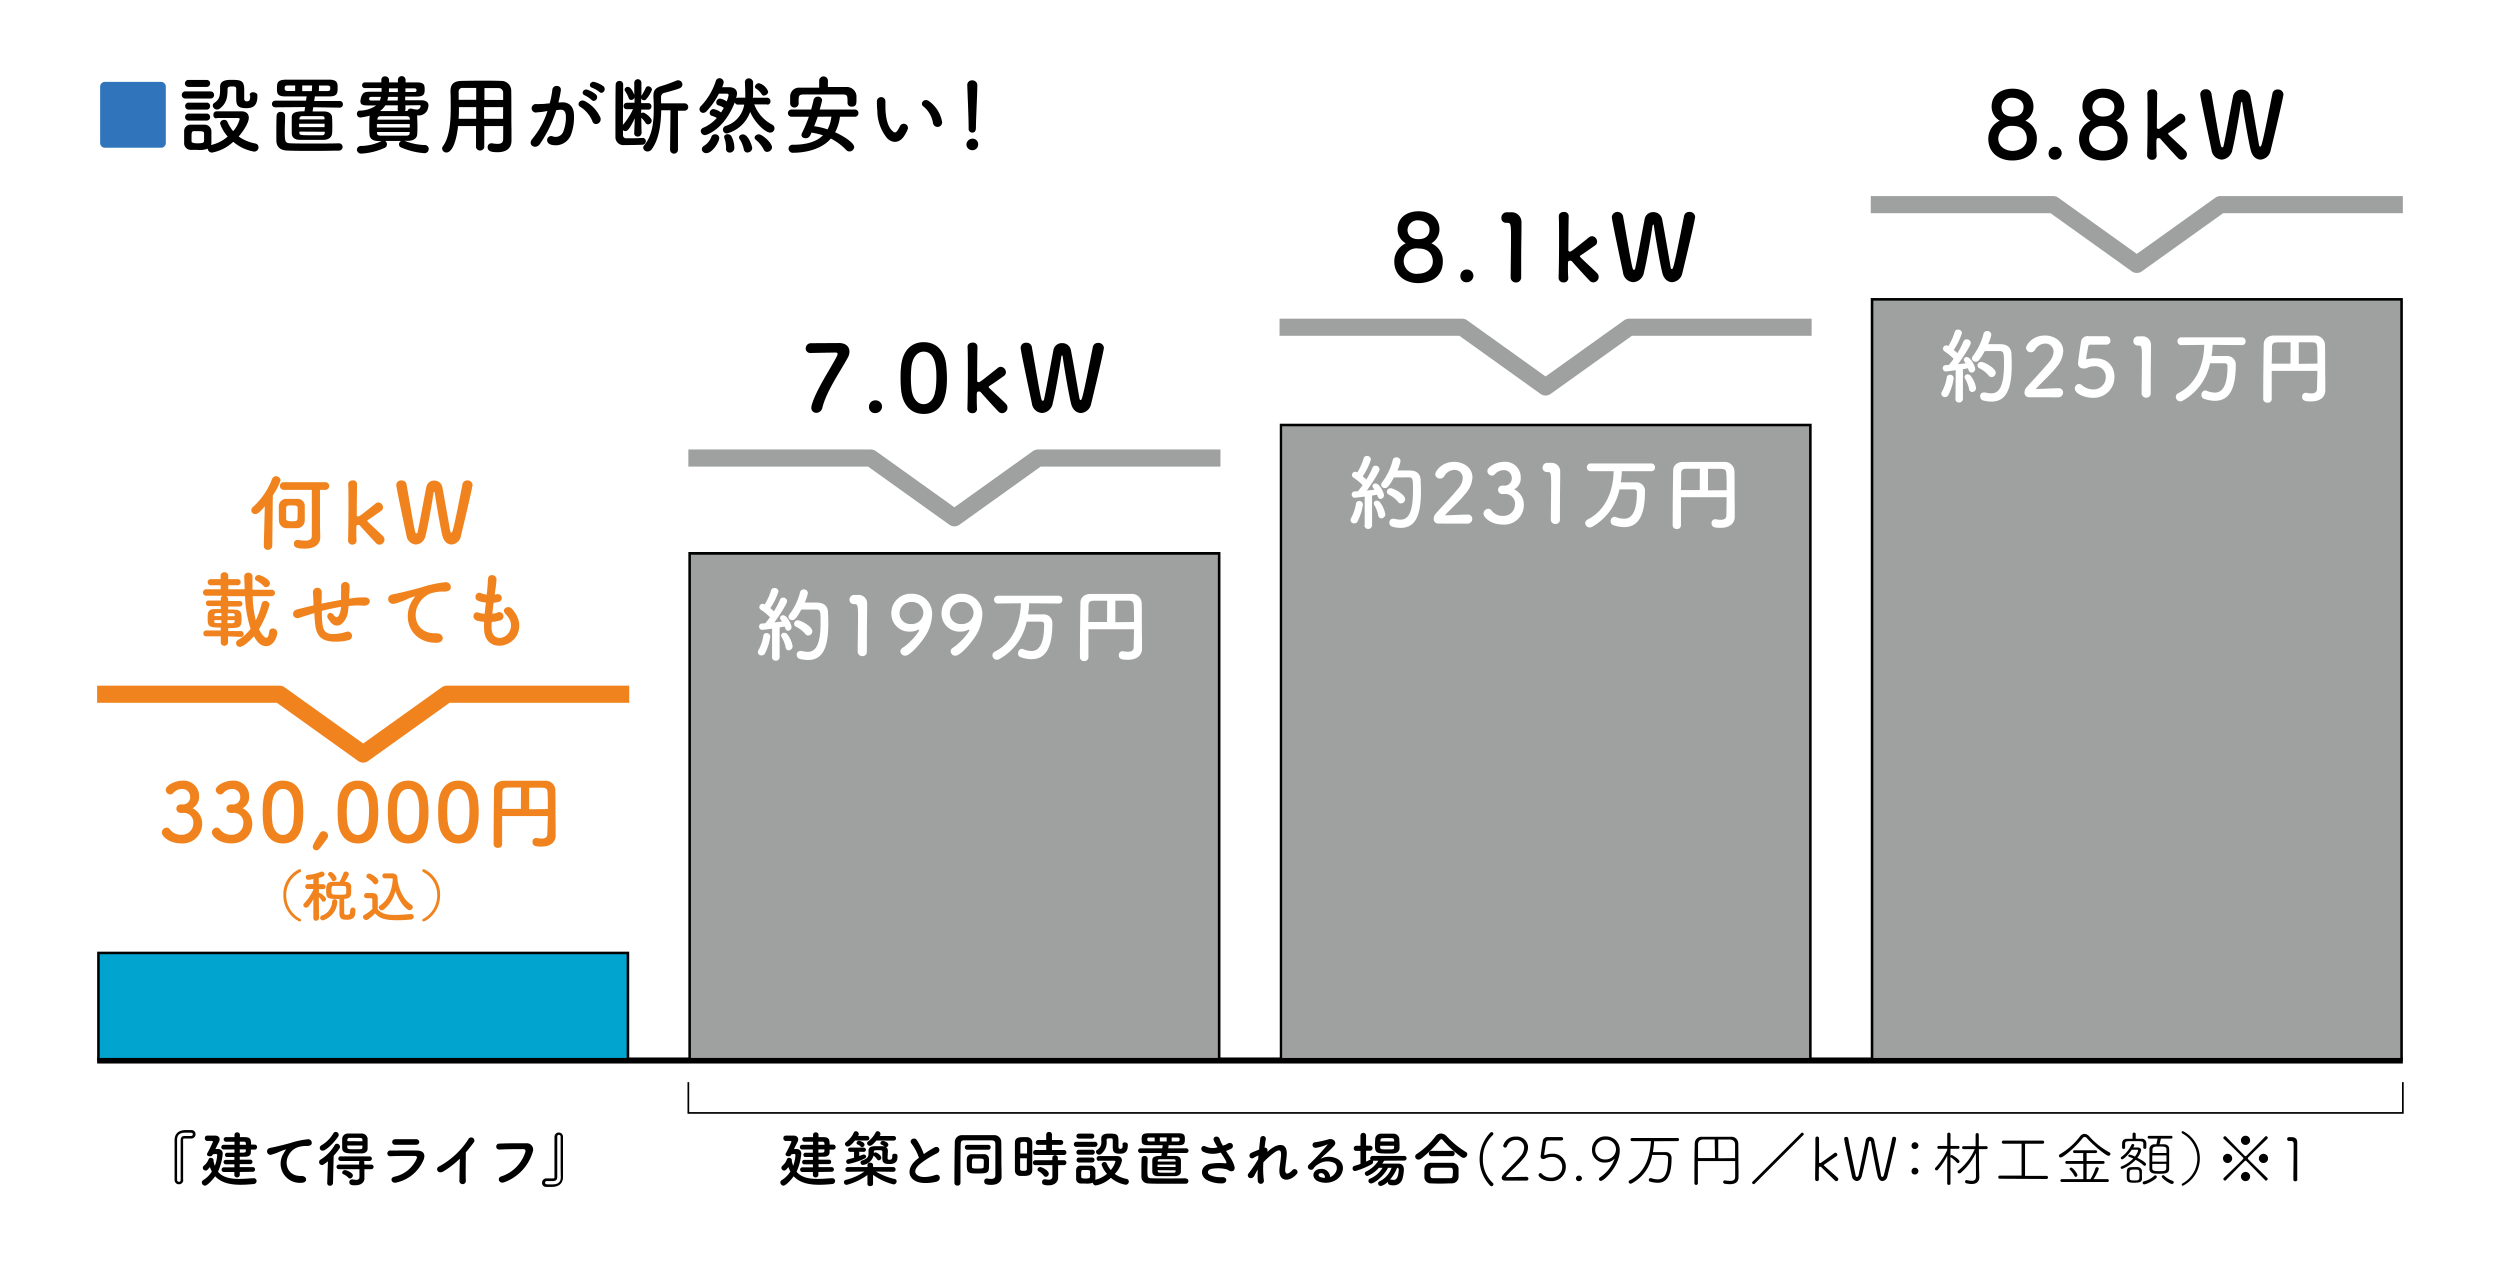 <svg id="レイヤー_1" data-name="レイヤー 1" xmlns="http://www.w3.org/2000/svg" viewBox="0 0 588 300"><defs><style>.cls-1{fill:#fff;}.cls-2{fill:#3075bc;}.cls-3,.cls-6,.cls-8,.cls-9{fill:none;}.cls-3,.cls-9{stroke:#000;stroke-miterlimit:10;}.cls-3{stroke-width:1.42px;}.cls-4{fill:#00a4cf;}.cls-5{fill:#9fa0a0;}.cls-6{stroke:#9fa0a0;}.cls-6,.cls-8{stroke-linejoin:round;stroke-width:4.03px;}.cls-7{fill:#f0831e;}.cls-8{stroke:#f0831e;}.cls-9{stroke-width:0.4px;}</style></defs><rect class="cls-1" width="588" height="300"/><path class="cls-2" d="M24.55,34.75a1.14,1.14,0,0,1-1-1.08V20.34a1.14,1.14,0,0,1,1-1.08H38a1.14,1.14,0,0,1,1,1.08V33.67a1.14,1.14,0,0,1-1,1.08Z"/><path d="M43.59,23.18a.84.84,0,1,1,0-1.68h5.93a.84.84,0,1,1,0,1.68Zm7.33,4.68A.74.74,0,0,1,50.2,27a.75.75,0,0,1,.7-.82c.78,0,1.8,0,2.86,0s2.14,0,3,0c1.28,0,1.76.74,1.76,1.52,0,1.14-1.22,3.07-2.38,4.41a9.91,9.91,0,0,0,3.9,1.64.89.89,0,0,1,.76.9,1,1,0,0,1-1.1,1,10.19,10.19,0,0,1-4.84-2.3,9.87,9.87,0,0,1-5,2.54,1,1,0,0,1-1-.92,5.34,5.34,0,0,1-2.47.28c-.56,0-1.14,0-1.54,0a1.55,1.55,0,0,1-1.54-1.58c0-.44,0-.84,0-1.24,0-.56,0-1.08,0-1.58a1.5,1.5,0,0,1,1.5-1.53c.46,0,1,0,1.51,0s1.26,0,1.74,0a1.63,1.63,0,0,1,1.66,1.43c0,.46,0,1,0,1.46s0,1,0,1.44a1.7,1.7,0,0,1-.08.46,9,9,0,0,0,3.92-2,8.44,8.44,0,0,1-1.8-3.07.93.93,0,0,1,1-.84.77.77,0,0,1,.74.48,9.18,9.18,0,0,0,1.34,2.17,7.15,7.15,0,0,0,1.54-2.83c0-.24-.3-.26-.44-.26H54.68c-1.24,0-2.64,0-3.74,0Zm-6.51-7.42a.85.85,0,0,1-.92-.82.84.84,0,0,1,.92-.82h4.17a.79.79,0,0,1,.84.82.8.8,0,0,1-.84.82Zm0,7.92a.83.83,0,0,1-.88-.82.81.81,0,0,1,.88-.82h4.17a.79.79,0,0,1,.84.82.8.8,0,0,1-.84.82Zm0-2.58a.81.81,0,0,1-.86-.82.8.8,0,0,1,.86-.82h4.17a.79.79,0,0,1,.84.82.8.8,0,0,1-.84.82ZM48,32.31c0-.32,0-.64,0-.92,0-.52-.48-.54-1.51-.54-.28,0-.56,0-.86,0-.58,0-.58.38-.58,1.44,0,.32,0,.64,0,.94s.4.48,1.42.48,1.49-.12,1.51-.5S48,32.63,48,32.31Zm10.72-9.93c0-.48.4-.68.82-.68s1,.26,1,.7v.14c0,2.44-1.1,2.9-2.62,2.9-2.14,0-2.36-.8-2.36-2.32,0-.74,0-1.6,0-2.2s-.46-.58-.84-.58c-.72,0-1.2,0-1.2.62,0,1.86-.2,3.32-1.8,4.56a1,1,0,0,1-.68.24,1,1,0,0,1-1-.94.71.71,0,0,1,.34-.6c1.16-.76,1.38-1.56,1.38-3,0-.24,0-.5,0-.78v0c0-1.58,1.6-1.66,2.68-1.66,2.38,0,3,.24,3,2.4,0,.64,0,1.16,0,1.72v.28a.58.58,0,0,0,.64.66c.68,0,.76-.52.76-1.22v-.2Z"/><path d="M73.68,25.22l-.16,1c1.08,0,2.14,0,2.68,0,1.28,0,1.86.66,1.9,1.36s.06,1.32.06,2.07,0,1.26-.06,1.76c-.06.76-.68,1.44-1.9,1.48-.5,0-1.4,0-2.34,0-1.3,0-2.68,0-3.34,0-1.34,0-1.86-.68-1.9-1.48,0-.52,0-1.1,0-1.7s0-1.49,0-2.13c0-1.22,1.24-1.4,3-1.4l.14-1-7,.06a.77.77,0,0,1-.8-.78.76.76,0,0,1,.8-.78l7.21,0,.16-1c-1.72,0-3.4,0-4.89,0-1.94,0-2.1-.58-2.1-1.88s.1-2,2-2.06c1.53,0,3.31,0,5.11,0s3.64,0,5.22,0c1.86,0,1.94.86,1.94,1.82,0,1.38-.1,2.1-1.94,2.12-1.1,0-2.24,0-3.42,0v.08l-.16,1,6,0a.73.73,0,0,1,.76.78.74.74,0,0,1-.76.78Zm6,8.49a.84.84,0,0,1,.9.84.88.88,0,0,1-.92.88c-1.16,0-3.16.06-5.24.06-2.66,0-5.48,0-6.87-.08C65.91,35.35,65,34.55,65,33c0-.9,0-1.64,0-2.37,0-1,0-2,.06-3.44a.91.91,0,0,1,1-.88.92.92,0,0,1,1,.84v0c0,1.34-.08,2.42-.08,3.55,0,2.58.06,2.94,1.24,3s3.15.06,5.25.06c2.42,0,4.94,0,6.2-.06ZM69.42,20.1H67.71c-.54,0-.76.1-.76.66s.3.64.8.64l1.67,0Zm6.92,9h-6v.8h6Zm0-1.22c0-.38-.14-.54-.56-.56s-1.5,0-2.48,0-1.92,0-2.26,0-.6.24-.62.58v.18H76.3Zm-5.92,3.07v.26c0,.52.12.6,2.38.6,1.12,0,2.4,0,3,0a.53.53,0,0,0,.58-.58c0-.09,0-.16,0-.24Zm3-10.85H71.08v1.34h2.26ZM75,21.42l2,0c.6,0,.68-.24.68-.64s0-.66-.72-.66l-1.92,0Z"/><path d="M89,33.17c-1.38,0-2-.62-2.08-1.42s-.06-1.36-.06-2,0-1.49.06-2.21A1.05,1.05,0,0,1,87,27.2a16.32,16.32,0,0,1-2.25.44.81.81,0,0,1-.8-.86.69.69,0,0,1,.62-.76A7,7,0,0,0,88.5,24.8h-2c-1.35,0-1.73-.28-1.73-1a3.73,3.73,0,0,1,.4-1.48c.4-.66.83-.74,2-.74l2.58,0v-.86l-3.89,0a.65.65,0,0,1-.7-.66.67.67,0,0,1,.72-.68l3.81,0,0-.54v-.06a.82.82,0,0,1,.88-.82.9.9,0,0,1,.94.88v.54h2.08v-.58a.9.9,0,0,1,1.8,0v0l0,.58H98c1.82,0,1.88.66,1.88,1.66s-.1,1.66-1.88,1.68H95.3v.86h3.8c.9,0,1.68.36,1.68,1.22a3.51,3.51,0,0,1-.34,1.26,2.29,2.29,0,0,1-2.28,1.08h-.1a.53.53,0,0,1,.06.24c0,.66.06,1.38.06,2.1s0,1.47-.06,2.19-.74,1.42-2,1.44l-1,0a13.85,13.85,0,0,0,4.72,1,.93.93,0,0,1,1,.92,1,1,0,0,1-1.06,1,17,17,0,0,1-5.42-1.34.79.79,0,0,1-.52-.74.94.94,0,0,1,.5-.8l-1.88,0-1.86,0A.94.94,0,0,1,91,34a.82.82,0,0,1-.5.76A15.25,15.25,0,0,1,85,36.13a1,1,0,0,1-1.06-.9.94.94,0,0,1,1-.9,11.44,11.44,0,0,0,4.77-1.14ZM87.52,22.78c-.44,0-.69,0-.69.5,0,.26.15.36.5.36h2a3.61,3.61,0,0,0,.26-.86Zm8.86,6.4H88.64V30h7.74Zm0-1.26c0-.36-.2-.58-.82-.6-.9,0-2,0-3,0s-2.12,0-3,0c-.6,0-.76.34-.78.64v.18h7.66Zm0,3.13H88.68v.24c0,.44.26.6.82.62.92,0,1.94,0,3,0s2.1,0,3.06,0c.5,0,.78-.18.8-.62Zm-2.8-6.27H90.62a4.62,4.62,0,0,1-1.24,1.34c1.4,0,2.8,0,4.26,0a.73.73,0,0,1-.1-.42Zm0-2H91.3c-.06.3-.12.58-.2.86h2.44Zm0-2H91.48c0,.3,0,.6,0,.88h2.1Zm1.78,4,0,.9a.74.74,0,0,1-.12.42l.62,0a.71.71,0,0,1,.7-.56l.16,0a8.17,8.17,0,0,0,1.36.24.92.92,0,0,0,.86-.86c0-.12-.1-.18-.28-.18Zm0-4v.86h2.12c.42,0,.48-.12.48-.42s-.14-.44-.48-.44Z"/><path d="M118.36,29.65H113.9v5a1,1,0,0,1-1.94,0v-5h-4.23c-.25,2.64-1.14,6.22-2.74,6.22a1,1,0,0,1-1-.92,1,1,0,0,1,.2-.58c1.56-2.1,1.82-5.77,1.82-9,0-1.42,0-2.74-.06-3.84v-.06c0-1.66.78-2.4,2.61-2.44s3.3-.06,4.9-.06c1.4,0,2.82,0,4.4.06a2.31,2.31,0,0,1,2.38,2.22c.06,2.94,0,6.92.06,9.13l0,2.74v0c0,1.4-.84,2.68-3.26,2.68-1.32,0-2.34-.16-2.34-1.18a.86.86,0,0,1,.86-.92.75.75,0,0,1,.2,0,6.51,6.51,0,0,0,1.26.14c1,0,1.32-.42,1.32-1.1ZM112,25.2h-4.06c0,.88,0,1.82-.07,2.74H112Zm0-4.52c-1,0-2.06,0-3.12,0a.87.87,0,0,0-1,1v1.8H112Zm6.34,2.82c0-.58,0-1.14,0-1.62a1.07,1.07,0,0,0-1.16-1.16c-1.08,0-2.16,0-3.24,0V23.5Zm0,1.7h-4.48l0,2.74h4.46Z"/><path d="M132,24.08c1.68-.14,3,.84,3,3.08a12,12,0,0,1-.68,4.47,3.88,3.88,0,0,1-4.7,2.4c-1.58-.46-.94-2.3.28-2A1.91,1.91,0,0,0,132.46,31a9,9,0,0,0,.64-3.47c0-1.22-.42-1.8-1.34-1.72-.3,0-.6.06-.92.1a29.54,29.54,0,0,1-3.88,8c-1,1.36-3,.2-1.75-1.26a19.28,19.28,0,0,0,3.55-6.51l-.24,0a13.53,13.53,0,0,1-2.17.28,1,1,0,1,1-.06-1.92c.63-.06,1.25,0,2-.1l1-.1a21.35,21.35,0,0,0,.62-3.18c.14-1.3,2.18-1.18,2,.16a26.35,26.35,0,0,1-.58,2.82Zm7.36,4.5a7.18,7.18,0,0,0-2.86-3.44c-1-.54-.1-2,1.14-1.32a8.29,8.29,0,0,1,3.56,3.8C141.68,28.94,139.88,29.82,139.34,28.58Zm-1.82-6.16c-1-.38-.32-1.62.62-1.32a6.41,6.41,0,0,1,2,1.12c.82.78-.26,2-1,1.3A6.89,6.89,0,0,0,137.52,22.42Zm1.72-1.78c-1-.34-.4-1.62.56-1.36a6.64,6.64,0,0,1,2.1,1c.84.76-.22,2.06-.94,1.34A7,7,0,0,0,139.24,20.64Z"/><path d="M150.84,31.39a.77.77,0,0,1-.86.72.75.75,0,0,1-.82-.7v0l.14-3.57c-1.28,2.66-1.76,3-2.21,3a.93.93,0,0,1-.56-.21v1.15a.71.71,0,0,0,.76.74H148c1,0,2,0,3.14-.08h0a.73.73,0,0,1,.76.76.82.82,0,0,1-.8.84c-1.18.06-3,.08-4.2.08a1.88,1.88,0,0,1-2.15-1.94V31c0-3,0-9.47.06-11.11a.86.86,0,0,1,.88-.86.84.84,0,0,1,.88.86v0c0,1.28-.06,6.32-.06,9.48a15.39,15.39,0,0,0,2.37-3.68l-1.46,0h0a.71.71,0,0,1-.75-.74.76.76,0,0,1,.77-.78l1.8,0,0-1.26a.77.77,0,0,1-.76.6.64.64,0,0,1-.63-.48,6.78,6.78,0,0,0-.83-1.6.65.65,0,0,1-.12-.36.75.75,0,0,1,.79-.64c.79,0,1.43,1.7,1.49,1.9a.82.82,0,0,1,0,.14l0-3v0a.84.84,0,0,1,1.68,0v0s0,1.4,0,3.08c0,0,0-.08.06-.1a12.81,12.81,0,0,0,.94-1.74.62.62,0,0,1,.6-.42.89.89,0,0,1,.88.82A7.17,7.17,0,0,1,152,23.32a.66.66,0,0,1-.52.26.77.77,0,0,1-.68-.4l0,1.08,1.7,0a.71.71,0,0,1,.72.74.71.71,0,0,1-.7.78h0l-1.72,0v.86a.81.81,0,0,1,.48-.16c.4,0,2,1.2,2,1.9a.9.9,0,0,1-.86.88.7.7,0,0,1-.58-.34,6.67,6.67,0,0,0-1-1.24c0,2.5.08,3.75.08,3.75Zm6.86-5.45h-2.18c-.08,3.23-.46,6.73-2.24,9.17a1.18,1.18,0,0,1-1,.52,1,1,0,0,1-1-.88.79.79,0,0,1,.22-.54c1.9-2.24,2.26-5.43,2.26-8.49,0-1,0-2-.08-2.92v-.24c0-1.34.52-1.92,1.86-2.32A36.64,36.64,0,0,0,159,19a1.22,1.22,0,0,1,.5-.12,1,1,0,0,1,1,1,1,1,0,0,1-.64.88c-.66.3-2.94.9-3.48,1.06a1,1,0,0,0-.9,1.12v1.36l5.52,0a.87.87,0,1,1,0,1.74h-1.54l0,9.17a.93.93,0,0,1-1.86,0Z"/><path d="M180.5,24.56l-3.1,0a8.82,8.82,0,0,0,4.16,4.72,1,1,0,0,1,.6.91,1,1,0,0,1-1,1c-1.14,0-3.64-2.3-4.72-4.88a8,8,0,0,1-5.5,5.09.91.91,0,0,1-.9-.92.9.9,0,0,1,.68-.87,6.29,6.29,0,0,0,4.32-5l-1.44,0h0a.76.76,0,0,1-.78-.54c-2.42,6.25-6.53,7.71-7,7.71a1,1,0,0,1-1-.94.88.88,0,0,1,.64-.81,9.07,9.07,0,0,0,3.13-2.28,4.51,4.51,0,0,0-1.15-.5.69.69,0,0,1-.52-.68.92.92,0,0,1,.88-.92,4.22,4.22,0,0,1,1.79.8,11.79,11.79,0,0,0,.64-1.08,4.06,4.06,0,0,0-1.24-.58.69.69,0,0,1-.52-.68.91.91,0,0,1,.87-.92,3.61,3.61,0,0,1,1.57.66,6.49,6.49,0,0,0,.46-1.48c0-.3-.3-.34-.44-.34-.48,0-1.14,0-1.84,0a18,18,0,0,1-2.87,4.1,1.17,1.17,0,0,1-.84.42.87.87,0,0,1-.86-.88,1,1,0,0,1,.32-.7,15.29,15.29,0,0,0,3.5-5.86.92.92,0,0,1,.87-.72,1,1,0,0,1,1,.94,3.09,3.09,0,0,1-.38,1.18c.62,0,1.2,0,1.62,0h0c1.36,0,1.9.68,1.9,1.5a3.79,3.79,0,0,1-.24,1.1.91.91,0,0,1,.48-.14h1.7c0-.34,0-.68,0-1,0-.84-.06-1.68-.08-2.54v0a.9.9,0,0,1,.92-1,1,1,0,0,1,1,.94c0,.78,0,1.38,0,1.88,0,.84,0,1.34-.06,1.74h3.34a.78.78,0,0,1,.8.82.77.77,0,0,1-.78.82ZM165.07,35.11a1,1,0,0,1,.56-.84,4.3,4.3,0,0,0,1.66-2,.86.86,0,0,1,.88-.68.92.92,0,0,1,1,.84c0,1-1.65,3.58-3,3.58A1,1,0,0,1,165.07,35.11Zm6.57.78a.84.84,0,0,1-.88-.9v-.22a6.56,6.56,0,0,0-.38-2.28.79.79,0,0,1-.06-.28c0-.42.42-.64.86-.64A1,1,0,0,1,172,32a5.94,5.94,0,0,1,.72,2.86A1.08,1.08,0,0,1,171.64,35.89Zm4.22,0a.9.9,0,0,1-.92-.78,6.64,6.64,0,0,0-1-2.42.76.76,0,0,1-.12-.38c0-.4.44-.7.92-.7,1.28,0,2.18,2.78,2.18,3.24A1.07,1.07,0,0,1,175.86,35.85Zm4.62-.14a.92.92,0,0,1-.84-.56,7.22,7.22,0,0,0-1.9-2.32.65.65,0,0,1-.26-.5c0-.4.5-.78,1-.78.8,0,3.1,2,3.1,3.08A1.14,1.14,0,0,1,180.48,35.71Zm-.76-13.25a.64.64,0,0,1-.56-.32,4.24,4.24,0,0,0-1.34-1.34.53.53,0,0,1-.26-.44,1,1,0,0,1,.94-.84,3.25,3.25,0,0,1,2.18,2A1,1,0,0,1,179.72,22.46Z"/><path d="M197.56,27.46a10.63,10.63,0,0,1-1.14,3.66c2,.87,4.48,2.49,4.48,3.45a1.12,1.12,0,0,1-1.1,1.06,1.05,1.05,0,0,1-.76-.34,13.37,13.37,0,0,0-3.62-2.7c-2.46,2.84-6.69,3.34-8.83,3.34a1,1,0,0,1-1.12-1,.92.92,0,0,1,1-.88c3,0,5.49-.62,7.09-2.22a15.68,15.68,0,0,0-2.7-.64c-.32.78-.56,1.32-1.4,1.32-.5,0-.95-.28-.95-.76a1.12,1.12,0,0,1,.12-.46,31.33,31.33,0,0,0,1.61-3.83h-4.07a.85.85,0,1,1,0-1.7h4.61c.22-.76.42-1.52.58-2.28a1,1,0,0,1,1-.74.91.91,0,0,1,1,.82c0,.12-.28,1.26-.56,2.2h8.26a.85.85,0,1,1,0,1.7Zm-2.84-7c1.48,0,3,0,4.48,0a2.29,2.29,0,0,1,2.24,2.08c0,.3,0,.64,0,1,0,.74,0,1.54-1.1,1.54a.9.9,0,0,1-1-.86v0c0-1.74,0-2-1.22-2-1.56,0-3.32,0-5,0-1.4,0-2.78,0-4,0s-1.22.34-1.28,1.08v1a1,1,0,0,1-2,0c0-.26,0-.52,0-.78s0-.58,0-.9a2.1,2.1,0,0,1,2.3-2c1.51,0,3,0,4.53,0V19a1,1,0,0,1,2.06,0Zm-2.4,7c-.24.74-.54,1.48-.82,2.23a15.9,15.9,0,0,1,3.14.74,8.43,8.43,0,0,0,.9-3Z"/><path d="M208.62,32.47a10.29,10.29,0,0,1-2.27-6.41,19.92,19.92,0,0,1-.1-2.22,1,1,0,1,1,2,0c0,.78,0,.82,0,1.74.09,2.1.47,4.09,1.59,5.17.52.5.78.56,1.22,0a7.94,7.94,0,0,0,.66-1.19,1,1,0,0,1,1.82.73,9.15,9.15,0,0,1-.78,1.54C211.52,33.85,209.74,33.67,208.62,32.47Zm10.82-3.53a6.31,6.31,0,0,0-2.22-3.88c-1-.66.12-2.14,1.32-1.24a7.67,7.67,0,0,1,3,4.64A1.08,1.08,0,1,1,219.44,28.94Z"/><path d="M228.68,35.33A1.39,1.39,0,0,1,227.3,34a1.44,1.44,0,0,1,1.38-1.38A1.29,1.29,0,0,1,230.06,34,1.33,1.33,0,0,1,228.68,35.33Zm-.86-5.08v-.43c0-1.94-.2-6.6-.32-9.74V20a1.08,1.08,0,0,1,1.16-1.1,1.13,1.13,0,0,1,1.2,1.16c0,2.36-.32,7.86-.32,9.8,0,.49,0,1.33-.88,1.33a.86.86,0,0,1-.84-.94Z"/><path d="M43.11,277.54a1,1,0,0,1-1,1,1,1,0,0,1-1.05-1c0-1.08,0-2.77,0-4.53s0-3.57,0-4.89c0-.71.26-2.33,2.65-2.33.45,0,1.06,0,1.34,0a.94.94,0,0,1,.94,1,1,1,0,0,1-1,1h-.1c-.49,0-1,0-1.42,0s-.4.09-.4.36c0,.74,0,1.72,0,2.79,0,2.36,0,5.11,0,6.55Zm-.62,0c0-1.42,0-4.26,0-6.64,0-1.06,0-2,0-2.72s.33-1,1-1c.39,0,1,0,1.47,0h0a.38.38,0,0,0,.39-.4c0-.38-.25-.38-1.47-.38-.85,0-2.23,0-2.23,1.7,0,1,0,2.87,0,4.7s0,3.68,0,4.71a.43.43,0,0,0,.41.44C42.3,278,42.49,277.85,42.49,277.53Z"/><path d="M50.09,271.48c-.23.38-.35.48-.74.48s-.67-.17-.67-.47a.54.54,0,0,1,.09-.27,28.27,28.27,0,0,0,1.31-2.67c0-.17-.19-.2-.32-.2h-1a.58.58,0,0,1-.58-.62c0-.64.48-.64.84-.64.53,0,1.23,0,1.53,0,.64,0,1.11.32,1.11.89a1.56,1.56,0,0,1-.23.75c-.13.24-.45.9-.77,1.52h.59a1.05,1.05,0,0,1,1.13,1.17,13,13,0,0,1-1.11,4.17c1.15,1.38,3,1.69,4.93,1.69,1.15,0,2.35-.11,3.46-.17h0a.66.66,0,0,1,.69.67.73.73,0,0,1-.75.71c-1,.1-2,.17-3,.17-2.34,0-4.53-.42-6-2-.43.64-1.82,2.21-2.39,2.21a.79.79,0,0,1-.74-.76.67.67,0,0,1,.36-.57,6.17,6.17,0,0,0,2-2,7.88,7.88,0,0,1-.47-1.05c-.56.71-.69.82-1,.82a.65.65,0,0,1-.66-.62.74.74,0,0,1,.31-.57,3.6,3.6,0,0,0,1.06-1.48.5.5,0,0,1,.51-.31c.31,0,.64.2.64.51a.34.34,0,0,1,0,.14.38.38,0,0,1,0,.1,7.84,7.84,0,0,0,.32,1.12,9.13,9.13,0,0,0,.54-2.45c0-.27-.15-.34-.32-.34Zm6.31,4.17v.68a.6.6,0,0,1-.64.59.59.59,0,0,1-.64-.59v-.68H52.59a.55.55,0,0,1,0-1.09h2.54l0-.71h-2a.52.52,0,0,1-.54-.53.5.5,0,0,1,.54-.52h2v-.67H53.29a.52.52,0,0,1,0-1h0c.43,0,1.12,0,1.85,0v-.78H52.52a.55.55,0,0,1,0-1.09h2.63l0-.73h-2a.54.54,0,0,1,0-1.08h2v-.54a.59.59,0,0,1,.64-.58.6.6,0,0,1,.64.58v.54h1.06c1.41,0,1.57.53,1.57,1.76h.82a.59.59,0,0,1,0,1.18H59c0,.24,0,.49,0,.68,0,.76-.66,1-1.5,1l-1.11,0v.68h2.47a.49.49,0,0,1,.51.52.5.5,0,0,1-.51.53H56.38v.71h3.14a.55.55,0,0,1,0,1.09Zm0-5.31v.77c1.19,0,1.39,0,1.42-.42,0-.11,0-.22,0-.35Zm0-1.82v.73h1.44c0-.6-.11-.71-.47-.73Z"/><path d="M66.66,271.35a5,5,0,0,1,.45-.74c.23-.3.16-.28-.11-.2a18,18,0,0,0-1.79.71c-.46.17-.85.31-1.28.43a.81.81,0,1,1-.48-1.54c.29-.07,1.12-.22,1.57-.34.7-.17,1.94-.45,3.38-.86a18.38,18.38,0,0,1,3.88-.84.84.84,0,0,1,1,1.09c-.09.24-.4.53-1.39.47a6.16,6.16,0,0,0-2.12.4,4,4,0,0,0-1.82,1.66c-1.25,2.09-.3,5.07,2.88,5,1.5-.06,1.58,1.62.08,1.6A4.51,4.51,0,0,1,66.66,271.35Z"/><path d="M77.13,273.14c-1,.78-1.18.88-1.39.88a.71.71,0,0,1-.69-.71.64.64,0,0,1,.35-.57,9.94,9.94,0,0,0,3.31-3.41.62.62,0,0,1,.52-.33.77.77,0,0,1,.75.73.71.71,0,0,1-.12.38,16.22,16.22,0,0,1-1.38,1.72l-.16,6.41a.66.66,0,0,1-.71.64.6.6,0,0,1-.65-.61v0Zm-1.22-2.5a.67.67,0,0,1-.71-.64.82.82,0,0,1,.47-.67,7.79,7.79,0,0,0,2.72-2.75.67.67,0,0,1,.57-.36.72.72,0,0,1,.71.7.75.75,0,0,1-.14.42C78.38,269,76.62,270.64,75.91,270.64Zm9.8,4.36v1.11l0,1.1v0c0,.73-.61,1.57-2.18,1.57-.59,0-1.37,0-1.37-.73a.62.62,0,0,1,.62-.65H83a3.53,3.53,0,0,0,.76.1c.45,0,.78-.15.78-.69v0l0-1.82H79.69a.54.54,0,1,1,0-1.08h4.77l0-.51a.52.52,0,0,1,.13-.34H80.11a.54.54,0,1,1,0-1.08h6.81a.54.54,0,1,1,0,1.08H85.58a.46.46,0,0,1,.11.32v.53h1.64a.54.54,0,1,1,0,1.08Zm-.57-3.72c-.47,0-1.06,0-1.66,0-1.86,0-2.94,0-3-1.22,0-.24,0-.53,0-.83,0-.46,0-1,0-1.37a1.31,1.31,0,0,1,1.39-1.25c.48,0,1,0,1.63,0s1.14,0,1.59,0a1.4,1.4,0,0,1,1.37,1.15c0,.39,0,.88,0,1.33s0,.66,0,.94C86.48,270.81,86,271.23,85.14,271.28ZM81.93,277a3.46,3.46,0,0,0-1.18-.82.44.44,0,0,1-.27-.37.67.67,0,0,1,.67-.6c.41,0,1.85.64,1.85,1.26a.75.75,0,0,1-.69.71A.48.48,0,0,1,81.93,277Zm3.31-8.57c0-.08,0-.17,0-.25,0-.54-.09-.56-1.72-.56-.49,0-1,0-1.31,0a.48.48,0,0,0-.51.54c0,.07,0,.16,0,.24Zm-3.57,1c0,.87,0,.88,1.74.88s1.8,0,1.83-.5c0-.11,0-.25,0-.38Z"/><path d="M93.27,278.12c-1.17.36-1.69-1.05-.56-1.35A7.34,7.34,0,0,0,98,272.5c.14-.38.07-.61-.47-.63-1.45,0-4.09,0-5.61.07a.68.68,0,1,1,0-1.33c1.84,0,4.22-.06,6.15,0,1.42,0,2.12.81,1.54,2.2A9,9,0,0,1,93.27,278.12Zm4.51-8.86c-1.33,0-3.29,0-4.82,0-.94,0-1-1.34.09-1.32h4.79a.7.7,0,0,1,.77.65C98.61,268.93,98.37,269.26,97.78,269.26Z"/><path d="M104.31,275.5c-1.31.79-2-.66-1.08-1.13a18.85,18.85,0,0,0,6.93-6.42.74.74,0,1,1,1.26.76c-.63.85-1.25,1.62-1.86,2.33,0,1.44-.07,5.17,0,6.59a.76.76,0,1,1-1.5,0c0-1.14.07-3.45.09-5.11A21.33,21.33,0,0,1,104.31,275.5Z"/><path d="M117.9,276.69a8.78,8.78,0,0,0,5.64-5.67c.12-.38.07-.74-.45-.75-1.39,0-3.64,0-5.68.11a.7.7,0,1,1,0-1.4c1.87-.09,4.53-.1,6.33-.08a1.5,1.5,0,0,1,1.55,2.05,10.85,10.85,0,0,1-6.7,7.12C117.35,278.52,116.82,277,117.9,276.69Z"/><path d="M130.42,267.37a1,1,0,0,1,1-1,1,1,0,0,1,1,1c0,1.08,0,2.79,0,4.55s0,3.59,0,4.91c0,.71-.25,2.33-2.64,2.33-.46,0-1.07,0-1.35,0a.93.93,0,0,1-.94-1,1,1,0,0,1,1-1h.1c.48,0,1,0,1.42,0s.4-.1.4-.37c0-.74,0-1.73,0-2.8,0-2.36,0-5.14,0-6.58Zm1.44,4.7c0-1.84,0-3.7,0-4.71a.41.41,0,0,0-.41-.44c-.2,0-.38.14-.38.46,0,1.43,0,4.29,0,6.67,0,1.08,0,2,0,2.74s-.33.95-1,1c-.4,0-1,0-1.48,0h0a.37.37,0,0,0-.38.39c0,.39.24.39,1.46.39.85,0,2.23,0,2.23-1.71C131.86,275.78,131.86,273.92,131.86,272.07Z"/><path d="M186.17,271.48c-.23.38-.36.48-.74.48s-.67-.17-.67-.47a.54.54,0,0,1,.09-.27,28,28,0,0,0,1.3-2.67c0-.17-.18-.2-.31-.2h-1a.58.58,0,0,1-.59-.62c0-.64.49-.64.84-.64.54,0,1.24,0,1.54,0,.64,0,1.1.32,1.1.89a1.64,1.64,0,0,1-.22.75c-.13.24-.46.9-.77,1.52h.58a1.05,1.05,0,0,1,1.14,1.17,13,13,0,0,1-1.11,4.17c1.15,1.38,3,1.69,4.93,1.69,1.15,0,2.35-.11,3.45-.17h0a.66.66,0,0,1,.69.67.73.73,0,0,1-.75.71c-1,.1-2,.17-3,.17-2.34,0-4.53-.42-6-2-.43.64-1.82,2.21-2.39,2.21a.79.79,0,0,1-.74-.76.67.67,0,0,1,.36-.57,6.17,6.17,0,0,0,2-2,6.78,6.78,0,0,1-.47-1.05c-.57.71-.69.82-1,.82a.65.65,0,0,1-.65-.62.74.74,0,0,1,.31-.57,3.48,3.48,0,0,0,1-1.48.51.51,0,0,1,.52-.31.58.58,0,0,1,.63.51.66.66,0,0,1,0,.14.38.38,0,0,1,0,.1,9.46,9.46,0,0,0,.31,1.12,8.69,8.69,0,0,0,.54-2.45c0-.27-.14-.34-.31-.34Zm6.31,4.17v.68a.6.6,0,0,1-.64.59.59.59,0,0,1-.64-.59v-.68h-2.54a.55.55,0,0,1,0-1.09h2.54l0-.71h-2a.52.52,0,0,1-.54-.53.51.51,0,0,1,.54-.52h2v-.67h-1.87a.52.52,0,0,1,0-1h0c.43,0,1.12,0,1.85,0v-.78H188.6a.55.55,0,0,1,0-1.09h2.63l0-.73h-2a.54.54,0,0,1,0-1.08h2v-.54a.59.59,0,0,1,.64-.58.6.6,0,0,1,.64.58v.54h1.06c1.41,0,1.56.53,1.56,1.76h.83a.59.59,0,0,1,0,1.18h-.84c0,.24,0,.49,0,.68-.06.76-.67,1-1.5,1l-1.11,0v.68h2.47a.49.49,0,0,1,.51.52.5.5,0,0,1-.51.53h-2.46v.71h3.14a.55.55,0,0,1,0,1.09Zm0-5.31v.77c1.19,0,1.39,0,1.42-.42,0-.11,0-.22,0-.35Zm0-1.82v.73h1.44c0-.6-.12-.71-.47-.73Z"/><path d="M210,275.61l-4-.06a15.06,15.06,0,0,0,4.44,1.75.54.54,0,0,1,.45.54.75.75,0,0,1-.72.74,14.17,14.17,0,0,1-4.83-2.26l0,2.13v0c0,.35-.32.53-.66.53s-.66-.17-.66-.53v0l0-2.09a14.64,14.64,0,0,1-4.86,2.32.65.65,0,0,1-.68-.63.61.61,0,0,1,.53-.56,13.16,13.16,0,0,0,4.3-1.94l-3.89.06h0a.54.54,0,0,1-.58-.54.56.56,0,0,1,.6-.57l4.59,0,0-.44a.58.58,0,0,1,.66-.59.59.59,0,0,1,.66.56v.47l4.66,0a.56.56,0,1,1,0,1.11Zm-8.91-7.36c-.14.19-1.11,1.41-1.69,1.41a.65.65,0,0,1-.67-.58.57.57,0,0,1,.25-.46,5.56,5.56,0,0,0,1.84-2.26.53.53,0,0,1,.47-.3.71.71,0,0,1,.7.66.58.58,0,0,1-.09.3l-.08.15h2.11a.54.54,0,1,1,0,1.08Zm1,2.64v1a8.15,8.15,0,0,0,.91-.34.62.62,0,0,1,.23,0,.48.48,0,0,1,.48.47.53.53,0,0,1-.37.48,16.07,16.07,0,0,1-3.76,1.25.53.53,0,0,1-.55-.54.56.56,0,0,1,.45-.55c.48-.12.94-.23,1.39-.36v-1.38h-.91a.5.5,0,1,1,0-1h3.2a.5.5,0,1,1,0,1Zm.66-1.08a.41.41,0,0,1-.32-.14,1.61,1.61,0,0,0-.69-.47.37.37,0,0,1-.27-.35.58.58,0,0,1,.61-.53c.07,0,1.26.29,1.26.91A.62.62,0,0,1,202.68,269.81Zm5.62,0a.91.91,0,0,1,.46.81c0,.59-.07,1.18-.07,1.74a.36.36,0,0,0,.41.41c.42,0,.69-.09.69-.81v-.17c0-.3.27-.43.56-.43.62,0,.67.36.67.66,0,1-.33,1.76-1.88,1.76-1.12,0-1.69-.23-1.69-1.28,0-.57,0-1.19,0-1.58s-.14-.4-1.1-.4c-.62,0-.89,0-.89.42v.25a.55.55,0,0,1,.37-.15c.36,0,1.38.69,1.38,1.26a.63.63,0,0,1-.58.61.45.45,0,0,1-.4-.23,3.91,3.91,0,0,0-.77-.82l-.07-.07A3,3,0,0,1,203,274a.57.57,0,0,1-.61-.56.56.56,0,0,1,.46-.52c1.25-.4,1.43-1,1.43-1.68,0-.2,0-.41,0-.61v0c0-1,1-1.05,1.88-1.05.42,0,.82,0,1.25,0a1.86,1.86,0,0,1,.62.11l0,0a1.77,1.77,0,0,0-.69-.47.37.37,0,0,1-.27-.35.58.58,0,0,1,.61-.53c.17,0,1.26.3,1.26.91a.62.62,0,0,1-.59.58Zm-2.24-1.56c-.61.75-1.17,1.24-1.54,1.24a.64.64,0,0,1-.65-.59.57.57,0,0,1,.26-.44,6.39,6.39,0,0,0,1.77-2.13.51.51,0,0,1,.46-.27.68.68,0,0,1,.66.63.81.81,0,0,1-.19.5l3.31,0a.54.54,0,1,1,0,1.08Z"/><path d="M214.4,269c-.74-.91.65-1.68,1.22-.87a14.42,14.42,0,0,1,1.66,3.31,27.6,27.6,0,0,1,2.5-1.56c1-.54,1.71.82.61,1.38a20.86,20.86,0,0,0-4,2.51c-1.41,1.19-1.45,2.26-.34,2.8s3,.13,3.88-.19c1.19-.45,1.62,1.18.35,1.54-1.12.31-3.49.6-4.9-.12-2-1-2-3.33.34-5.17l.41-.32A11.47,11.47,0,0,0,214.4,269Z"/><path d="M235.57,276.77v0c0,.84-.53,1.91-2.45,1.91-1.26,0-1.63-.24-1.63-.83a.62.62,0,0,1,.58-.67.3.3,0,0,1,.13,0,5,5,0,0,0,.91.1c.58,0,1-.19,1-.83,0-6,0-6.16,0-7.31,0-.84-.4-.92-1-.94l-3.1,0c-1,0-2,0-3,0s-1,.26-1.05,1c-.05,1.68-.06,3.48-.06,5.37,0,1.19,0,2.42,0,3.67h0a.63.63,0,0,1-.69.61.66.66,0,0,1-.73-.61c0-3.82.06-8.32.09-9.56a1.65,1.65,0,0,1,1.77-1.69c1.25,0,2.57,0,3.92,0,1.17,0,2.35,0,3.5,0a1.61,1.61,0,0,1,1.73,1.6c.06,2.16,0,4.54.06,6.14Zm-8.07-6.35a.54.54,0,0,1-.56-.56.55.55,0,0,1,.56-.59h5a.58.58,0,0,1,0,1.15ZM230,276c-2.24,0-2.61-.06-2.61-2.16,0-.42,0-.88,0-1.22a1.15,1.15,0,0,1,1.21-1.16c.5,0,1,0,1.52,0s.85,0,1.27,0a1.15,1.15,0,0,1,1.22,1.16c0,.31,0,.7,0,1.07C232.63,275.81,232.57,276,230,276Zm1.39-2.16c0-.32,0-.66,0-.89,0-.44-.39-.46-1.42-.46-.32,0-.63,0-.91,0-.44,0-.46.31-.46,1.07,0,.3,0,.61,0,.82,0,.44.27.47,1.43.47s1.32-.1,1.34-.44C231.36,274.3,231.36,274.09,231.36,273.86Z"/><path d="M240.68,276.58c-.28,0-.55,0-.81,0a1.26,1.26,0,0,1-1.16-1.34c0-1,0-2.48,0-3.88,0-1,0-2,0-2.62,0-1.28,1.18-1.28,1.93-1.28h.87a1.24,1.24,0,0,1,1.28,1.21c0,.81,0,1.89,0,3,0,1.32,0,2.67,0,3.6C242.76,276.58,241.54,276.58,240.68,276.58Zm.88-5.27c0-.9,0-1.75,0-2.35,0-.4-.42-.41-.78-.41-.51,0-.8.07-.8.43,0,.54,0,1.4,0,2.33Zm-1.63,1.12c0,1,0,1.93,0,2.54,0,.31.16.41.8.41s.77-.1.78-.42c0-.66,0-1.58,0-2.53Zm3.68-.78a.56.56,0,0,1-.63-.56.61.61,0,0,1,.63-.61l2.47,0v-1.2h-1.83a.56.56,0,0,1-.64-.55.61.61,0,0,1,.64-.6h1.82v-1.29a.62.62,0,0,1,.66-.61.63.63,0,0,1,.69.61v1.29h2a.58.58,0,1,1,0,1.15h-2v1.2l2.8,0a.57.57,0,0,1,.6.58.57.57,0,0,1-.6.59Zm5.26,2.4V275l0,2v0c0,.78-.61,1.79-2.27,1.79-1.17,0-1.51-.25-1.51-.76a.63.63,0,0,1,.62-.67h.14a3.82,3.82,0,0,0,.81.1c.49,0,.86-.17.86-.77v-2.65h-3.95a.56.56,0,0,1-.63-.55.61.61,0,0,1,.63-.61h3.94v-.54a.65.65,0,0,1,1.3,0l0,.54h1.42a.56.56,0,0,1,.59.58.57.57,0,0,1-.59.58Zm-3.37,2.47a3.79,3.79,0,0,0-1.17-1,.5.5,0,0,1-.31-.44.65.65,0,0,1,.66-.59c.38,0,2,.81,2,1.56a.75.75,0,0,1-.67.74A.62.62,0,0,1,245.5,276.52Z"/><path d="M253.24,269.74a.6.6,0,1,1,0-1.19h4.21a.6.6,0,1,1,0,1.19Zm5.2,3.33a.59.59,0,0,1,0-1.17h4.19c.91,0,1.25.53,1.25,1.08a6.49,6.49,0,0,1-1.69,3.13,7.07,7.07,0,0,0,2.77,1.16.64.64,0,0,1,.54.64.74.74,0,0,1-.78.74,7.23,7.23,0,0,1-3.44-1.63,7,7,0,0,1-3.55,1.8.75.75,0,0,1-.7-.65,3.83,3.83,0,0,1-1.75.2c-.39,0-.8,0-1.09,0a1.1,1.1,0,0,1-1.09-1.13c0-.31,0-.59,0-.88s0-.76,0-1.12a1.05,1.05,0,0,1,1.06-1.08c.33,0,.7,0,1.07,0s.89,0,1.23,0a1.16,1.16,0,0,1,1.18,1c0,.33,0,.68,0,1s0,.71,0,1a1.75,1.75,0,0,1-.05.33,6.5,6.5,0,0,0,2.78-1.41,6,6,0,0,1-1.28-2.17.66.66,0,0,1,.68-.6.54.54,0,0,1,.53.34,6.85,6.85,0,0,0,.95,1.54,5.13,5.13,0,0,0,1.1-2c0-.17-.22-.18-.32-.18h-.91c-.88,0-1.87,0-2.65,0Zm-4.61-5.27a.61.61,0,0,1-.66-.59.6.6,0,0,1,.66-.58h2.95a.57.57,0,0,1,.6.58.57.57,0,0,1-.6.59Zm0,5.62a.58.58,0,0,1-.62-.58.57.57,0,0,1,.62-.58h3a.56.56,0,0,1,.6.58.57.57,0,0,1-.6.58Zm0-1.83a.59.59,0,1,1,0-1.17h3a.59.59,0,1,1,0,1.17Zm2.55,4.63c0-.23,0-.45,0-.65,0-.37-.34-.39-1.06-.39-.2,0-.4,0-.61,0-.41,0-.41.27-.41,1,0,.23,0,.46,0,.67s.28.34,1,.34,1.05-.09,1.06-.36S256.4,276.45,256.4,276.22Zm7.61-7.05c0-.34.29-.48.58-.48s.69.19.69.5v.1c0,1.73-.79,2.06-1.86,2.06-1.52,0-1.68-.57-1.68-1.65,0-.53,0-1.14,0-1.56s-.32-.41-.59-.41c-.51,0-.86,0-.86.44a3.57,3.57,0,0,1-1.27,3.24.81.81,0,0,1-.49.17.74.74,0,0,1-.74-.67.5.5,0,0,1,.25-.43,2.11,2.11,0,0,0,1-2.13c0-.17,0-.35,0-.55v0c0-1.12,1.14-1.18,1.9-1.18,1.69,0,2.14.17,2.14,1.7,0,.46,0,.83,0,1.23v.19c0,.29.13.47.45.47.48,0,.54-.37.54-.86v-.15Z"/><path d="M274.61,271.19l-.11.68c.76,0,1.52,0,1.9,0,.91,0,1.32.47,1.35,1s0,.94,0,1.46,0,.9,0,1.25c0,.54-.48,1-1.35,1.05-.35,0-1,0-1.66,0-.93,0-1.91,0-2.37,0-1,0-1.33-.48-1.35-1.05,0-.37,0-.78,0-1.21s0-1.05,0-1.5c0-.87.88-1,2.13-1l.1-.68-5,0a.55.55,0,0,1-.57-.55.54.54,0,0,1,.57-.55l5.11,0,.12-.74c-1.22,0-2.42,0-3.47,0-1.38,0-1.49-.41-1.49-1.33s.07-1.45,1.45-1.47h7.33c1.32,0,1.38.61,1.38,1.3,0,1-.07,1.49-1.38,1.5-.78,0-1.59,0-2.43,0v.05l-.11.69,4.23,0a.55.55,0,0,1,0,1.1Zm4.26,6a.59.59,0,0,1,.64.6.63.63,0,0,1-.65.63c-.83,0-2.25,0-3.72,0-1.89,0-3.9,0-4.88-.06-1.16,0-1.79-.61-1.8-1.73,0-.64,0-1.17,0-1.68,0-.74,0-1.45.05-2.44a.64.64,0,0,1,.69-.63.66.66,0,0,1,.73.6v0c0,.95-.06,1.72-.06,2.51,0,1.84,0,2.09.88,2.13s2.23.05,3.72.05c1.72,0,3.51,0,4.41-.05Zm-7.29-9.65h-1.2c-.39,0-.54.07-.54.46s.21.46.57.46h1.17Zm4.92,6.37h-4.25v.57h4.25Zm0-.86c0-.27-.1-.39-.4-.4h-3.36c-.34,0-.43.17-.44.41v.13h4.2Zm-4.2,2.17v.18c0,.37.08.43,1.69.43.79,0,1.7,0,2.1,0a.37.37,0,0,0,.41-.41c0-.06,0-.11,0-.17Zm2.1-7.7h-1.61v.95h1.61Zm1.18.95h1.39c.43,0,.48-.17.48-.46s0-.46-.51-.46l-1.36,0Z"/><path d="M289.33,272.2a7.14,7.14,0,0,1,1.05,2.29c.11,1-.72,1.25-1.46.74a1.59,1.59,0,0,0-.58-.24,8.51,8.51,0,0,0-3.51-.05c-.8.24-1,1-.29,1.41a5.61,5.61,0,0,0,2.94.51c1.31-.06,1.23,1.52-.12,1.48a7.34,7.34,0,0,1-3.56-.84c-1.66-1-1.46-3.33.81-3.78a13.65,13.65,0,0,1,3.61-.1c.22,0,.27-.06.22-.24a3.71,3.71,0,0,0-.36-.8c-.26-.44-.6-.95-.94-1.49l-.27.06a5.62,5.62,0,0,1-3.85-.24c-.88-.46-.44-1.75.58-1.25a3.78,3.78,0,0,0,2.76.18,13.24,13.24,0,0,1-.82-1.45c-.53-1.15,1.06-1.47,1.35-.45a7.65,7.65,0,0,0,.74,1.52l.61-.21c.2-.08.32-.19.52-.29,1.15-.58,1.65.8.78,1.24a11.34,11.34,0,0,1-1.18.51Z"/><path d="M295,276.58c-.64,1.12-2.07.25-1.29-.67a.81.81,0,0,1,.11-.13,27.28,27.28,0,0,0,2.12-3.17c0-.28,0-.55.07-.84a5.3,5.3,0,0,0-1.08.52c-1,.62-1.42-.77-.65-1.13.51-.24,1.19-.52,1.86-.78.1-1.06.21-2,.28-2.64a.66.66,0,0,1,1.31.14c-.1.51-.2,1.22-.3,2.05.45-.06.85.37.64,1,.17-.15.34-.31.5-.44,2.2-1.8,4.26-1.67,4.07,1.15-.05.86-.28,2.36-.35,3.17-.14,1.62.69,1.45,1.65.44a.69.69,0,1,1,1,.94c-1.81,2-4.35,1.75-4-1.39.07-.75.33-2.29.37-3.14,0-1-.17-1.78-2.16-.13a17,17,0,0,0-2,1.85,20.89,20.89,0,0,0,.11,4.22.72.72,0,1,1-1.43.11,22,22,0,0,1,0-2.63C295.48,275.62,295.23,276.16,295,276.58Z"/><path d="M313.65,276.35c1-.93,1-2.27.19-2.81a3.73,3.73,0,0,0-3.71.24,3,3,0,0,0-1.19,1.06c-.51.76-1.93-.08-1.05-.95a50.88,50.88,0,0,0,4.29-4.59c.15-.2,0-.14-.1-.08a11.93,11.93,0,0,1-2.39.72c-1.12.24-1.34-1.16-.37-1.28a21.81,21.81,0,0,0,3.13-.69c1.13-.33,2.07.68,1.36,1.47a21.72,21.72,0,0,1-1.59,1.6c-.57.52-1.14,1-1.65,1.53a4.33,4.33,0,0,1,4,0c2.05,1.22,1.38,3.72-.11,4.8a4.68,4.68,0,0,1-4.7.35c-1.51-1-.84-2.74.84-2.79a2,2,0,0,1,2.24,1.91A1.77,1.77,0,0,0,313.65,276.35Zm-3-.43c-.63.06-.65.64-.2.88a2.63,2.63,0,0,0,1.19.22C311.64,276.36,311.25,275.87,310.63,275.92Z"/><path d="M325.56,273c-.14.23-.3.45-.45.68h3.79c.84,0,1.29.51,1.29,1.42a8.65,8.65,0,0,1-.38,2.3,2.1,2.1,0,0,1-2.09,1.39c-.91,0-1.29-.2-1.29-.71a.57.57,0,0,1,0-.13,3.45,3.45,0,0,1-1.66,1,.62.62,0,0,1-.64-.6.55.55,0,0,1,.34-.5,5.6,5.6,0,0,0,2.83-3.18h-.83c-1.19,2.2-3.31,3.68-4,3.68a.62.62,0,0,1-.62-.63.52.52,0,0,1,.32-.48,6.17,6.17,0,0,0,3-2.57h-.87a6.94,6.94,0,0,1-2.67,1.92A.64.64,0,0,1,321,276a.52.52,0,0,1,.31-.45A7.17,7.17,0,0,0,324.2,273h-1.31a.6.6,0,0,1,.07.27.66.66,0,0,1-.4.59,18.06,18.06,0,0,1-3.82,1.58.6.6,0,0,1-.61-.62.62.62,0,0,1,.47-.62c.45-.12.92-.28,1.38-.44l0-3.08h-1a.54.54,0,0,1-.58-.57.59.59,0,0,1,.58-.62h1V267.1a.66.66,0,0,1,1.32,0v2.36h1a.6.6,0,0,1,0,1.19h-1v2.56c.31-.14.6-.27.87-.41l.18-.07a.6.6,0,0,1-.08-.29.57.57,0,0,1,.59-.57h7.42a.55.55,0,1,1,0,1.1Zm2.23-1.69c-.47,0-1,0-1.52,0-2.3,0-2.87-.09-2.87-1.7,0-.56,0-1.21.06-1.72a1.32,1.32,0,0,1,1.39-1.25c.48,0,1,0,1.46,0s1,0,1.44,0a1.38,1.38,0,0,1,1.36,1.15c0,.45.06,1,.06,1.53,0,.26,0,.51,0,.74C329.13,270.81,328.6,271.23,327.79,271.28Zm.1-1.84h-3.28c0,.84,0,.87,1.6.87s1.67,0,1.68-.5Zm0-1.23c0-.54-.11-.56-1.56-.56s-1.62,0-1.65.57v.23h3.24Zm-.92,9.19h.1l.14,0a2.2,2.2,0,0,0,.53.08c.55,0,1.08-.22,1.25-2.32v-.07a.41.41,0,0,0-.39-.47A8.54,8.54,0,0,1,326.94,277.4Z"/><path d="M344.23,272.33a.94.94,0,0,1-.47-.16,26.1,26.1,0,0,1-4.35-3.95c-.15-.18-.28-.28-.41-.28s-.24.1-.38.28a27.87,27.87,0,0,1-4.35,4.28,1.07,1.07,0,0,1-.64.24.76.76,0,0,1-.78-.72.7.7,0,0,1,.38-.61,18.14,18.14,0,0,0,4.41-4.14,1.56,1.56,0,0,1,1.26-.67,1.88,1.88,0,0,1,1.37.66,20.29,20.29,0,0,0,4.53,3.7.56.56,0,0,1,.31.52A.91.91,0,0,1,344.23,272.33Zm-2.76,6c-.82,0-1.64.05-2.45.05s-1.6,0-2.39-.05a1.48,1.48,0,0,1-1.61-1.45c0-.25,0-.55,0-.85s0-.81,0-1.13a1.45,1.45,0,0,1,1.58-1.41c.6,0,1.32,0,2.09,0,.94,0,1.95,0,2.85,0a1.47,1.47,0,0,1,1.51,1.28c0,.3,0,.65,0,1s0,.72,0,1.08A1.54,1.54,0,0,1,341.47,278.32Zm-4.74-6.4a.62.62,0,0,1-.66-.63.61.61,0,0,1,.66-.62h4.77a.61.61,0,0,1,.65.62.61.61,0,0,1-.65.63Zm5,4.06c0-1.07,0-1.32-.69-1.34l-1.77,0-2.22,0c-.65,0-.66.46-.66,1.25,0,1.06.12,1.2.68,1.21s1.28,0,2,0,1.39,0,2,0S341.69,276.62,341.69,276Z"/><path d="M350.51,278.88a9,9,0,0,1,0-12.46.52.52,0,0,1,.34-.14.38.38,0,0,1,.39.38.48.48,0,0,1-.19.37,7.34,7.34,0,0,0-2.27,5.55,7.49,7.49,0,0,0,2.3,5.62.44.44,0,0,1-.27.79A.41.41,0,0,1,350.51,278.88Z"/><path d="M359,277.68h-5c-.51,0-.8-.27-.8-.64a1.12,1.12,0,0,1,.32-.71c1.06-1.23,2.77-2.77,4.06-4.31a3.33,3.33,0,0,0,.9-2.12,1.76,1.76,0,0,0-1.94-1.78,2.15,2.15,0,0,0-2.09,1.44.45.45,0,0,1-.89-.1,2.92,2.92,0,0,1,3-2.13,2.61,2.61,0,0,1,2.84,2.53,4.23,4.23,0,0,1-1.07,2.57c-1.22,1.52-2.78,2.75-4.09,4.26a.11.11,0,0,0,0,.06c0,.07.09.11.19.11,1.4,0,3.41-.07,4.53-.07.35,0,.52.21.52.44a.46.46,0,0,1-.51.45Z"/><path d="M363,272.61a.59.59,0,0,1-.64-.65c0-.21.37-2.73.49-3.52a1.11,1.11,0,0,1,1.25-1h3.15a.4.4,0,1,1,0,.8h-3c-.43,0-.6.17-.64.49l-.4,2.65a1,1,0,0,0,0,.17c0,.09,0,.14.1.14a.83.83,0,0,0,.24-.07,4.38,4.38,0,0,1,1.51-.26,3,3,0,0,1,3.22,3.07,3.34,3.34,0,0,1-3.56,3.37c-1.74,0-2.85-1-2.85-1.42a.47.47,0,0,1,.45-.47.41.41,0,0,1,.32.17,2.73,2.73,0,0,0,2.09.89,2.52,2.52,0,0,0,2.7-2.54,2.31,2.31,0,0,0-2.44-2.32,3.56,3.56,0,0,0-1.47.33A1.42,1.42,0,0,1,363,272.61Z"/><path d="M371.35,277.81a.63.63,0,0,1-.68-.69.71.71,0,0,1,1.41,0A.72.72,0,0,1,371.35,277.81Z"/><path d="M376.07,277.33a.46.46,0,0,1,.23-.4,8.84,8.84,0,0,0,3.44-4.35s0,0,0,0-.07,0-.13.08a3,3,0,0,1-2.1.77,2.89,2.89,0,0,1-3.07-3,3.08,3.08,0,0,1,3.25-3.14,3.17,3.17,0,0,1,3.27,3.37c0,3.56-3.68,7.08-4.4,7.08A.43.43,0,0,1,376.07,277.33Zm1.62-9.26a2.37,2.37,0,0,0-2.5,2.35,2.24,2.24,0,0,0,2.37,2.28,2.41,2.41,0,0,0,2.52-2.39A2.25,2.25,0,0,0,377.69,268.07Z"/><path d="M389.06,268.41a24.35,24.35,0,0,1-.3,2.57l2.33,0h.55a1.36,1.36,0,0,1,1.51,1.42c0,5.2-1.85,5.79-3.3,5.79a6.7,6.7,0,0,1-1.79-.29.38.38,0,0,1-.26-.38.4.4,0,0,1,.38-.43l.15,0a4.81,4.81,0,0,0,1.54.3c1.8,0,2.42-1.65,2.47-4.93,0-.81-.6-.82-1.42-.82H388.6a9.33,9.33,0,0,1-4.86,6.71.55.55,0,0,1-.24.05.44.44,0,0,1-.44-.42.39.39,0,0,1,.24-.36c3.78-1.86,4.79-5.72,5-9.23l-4.5,0a.37.37,0,0,1,0-.73H394.6a.37.37,0,0,1,0,.73Z"/><path d="M408.11,273.08h-8.77c0,1.71,0,3.5,0,5.27a.41.41,0,0,1-.81,0c0-3.21,0-6.41.08-9.52a1.59,1.59,0,0,1,1.77-1.46c1.09,0,2.17,0,3.26,0s2.25,0,3.46,0a1.6,1.6,0,0,1,1.74,1.58c.05,2.36,0,4.61.06,6.5v1.4c0,.88-.44,1.67-2.07,1.67a8,8,0,0,1-1.19-.11.41.41,0,0,1-.35-.41.35.35,0,0,1,.35-.37h.07a8.87,8.87,0,0,0,1.23.12c.74,0,1.17-.24,1.17-1ZM403.29,268h-2.58c-.88,0-1.31.4-1.33,1.14l0,3.24,4,0Zm4.8,4.39c0-1.11,0-2.19,0-3.2,0-.81-.5-1.16-1.34-1.18h-2.62v4.42Z"/><path d="M412.66,278.44a.31.31,0,0,1-.19.08.41.41,0,0,1-.38-.37.27.27,0,0,1,.08-.18l11.51-11.49a.28.28,0,0,1,.19-.09.42.42,0,0,1,.38.37.23.23,0,0,1-.09.18Z"/><path d="M426.92,277.39c0-1.84.06-4.65.06-6.89,0-1.13,0-2.11,0-2.76a.43.43,0,0,1,.86,0h0c0,1,0,2.82,0,4.11v1.49c0,.16.07.21.21.21a.44.44,0,0,0,.29-.1c.86-.59,2.27-1.6,3.09-2.23a.48.48,0,0,1,.27-.1.47.47,0,0,1,.44.47.33.33,0,0,1-.15.3c-.87.6-2.12,1.45-2.9,2-.09.06-.13.1-.13.14s0,.09.11.16c.74.71,2.65,2.34,3.13,2.8a.45.45,0,0,1,.17.36.46.46,0,0,1-.45.46.42.42,0,0,1-.32-.13c-.44-.43-2.53-2.43-3.18-3.11a.45.45,0,0,0-.4-.17c-.23,0-.23.1-.23,1.46,0,.39,0,.87,0,1.54a.39.39,0,0,1-.43.39.36.36,0,0,1-.41-.35Z"/><path d="M442.76,277.78c-.47,0-.94-.37-1.14-1.18-.36-1.54-1.37-6.69-1.53-7.91,0-.24-.14-.35-.26-.35s-.22.12-.27.38c-.18,1.32-1.2,6.08-1.66,7.87-.2.81-.69,1.19-1.18,1.19a1.29,1.29,0,0,1-1.15-1.16c-.44-2.08-1.49-6.71-1.82-8.72,0,0,0-.06,0-.09a.43.43,0,0,1,.48-.41.44.44,0,0,1,.47.34c.36,2.09,1.42,7.07,1.72,8.61.06.33.2.48.34.48s.31-.18.39-.5c.27-1.22,1.3-6.09,1.67-8.05a1,1,0,0,1,1-.91,1.07,1.07,0,0,1,1,.9c.33,1.66,1.27,6.36,1.57,8.05,0,.34.2.5.32.5s.3-.17.39-.49c.35-1.36,1.56-6.59,1.94-8.59a.45.45,0,0,1,.46-.37.45.45,0,0,1,.47.41c0,.16-.09.78-2.05,8.88A1.31,1.31,0,0,1,442.76,277.78Z"/><path d="M450.39,270.24a.73.73,0,0,1-.79-.81.77.77,0,0,1,.8-.77.84.84,0,0,1,.81.77A.82.82,0,0,1,450.39,270.24Zm0,6a.73.73,0,0,1-.79-.81.77.77,0,0,1,.8-.77.81.81,0,0,1,.81.75A.83.83,0,0,1,450.39,276.25Z"/><path d="M458,271.82a17,17,0,0,1-2.19,3.28.47.47,0,0,1-.34.17.38.38,0,0,1-.38-.36.4.4,0,0,1,.13-.27,14.91,14.91,0,0,0,2.77-4.16v-.28H456a.32.32,0,0,1-.34-.34.32.32,0,0,1,.33-.33l2,0,0-2.81a.39.39,0,0,1,.77,0s0,1.37,0,2.81l1.78,0a.32.32,0,0,1,.34.33.34.34,0,0,1-.36.34h-1.77v1.49c0,2.13,0,6.69,0,6.69,0,.21-.18.31-.38.31s-.39-.1-.39-.32Zm2.26,1.62a8.55,8.55,0,0,0-1.43-1.25.22.22,0,0,1-.12-.2.35.35,0,0,1,.34-.32c.23,0,1.83,1.06,1.83,1.5a.4.4,0,0,1-.38.39A.33.33,0,0,1,460.28,273.44Zm4.47-2.26a14.38,14.38,0,0,1-3.6,4.7.48.48,0,0,1-.29.11.41.41,0,0,1-.42-.37.35.35,0,0,1,.14-.27,13.28,13.28,0,0,0,3.9-5.08h-2.69a.35.35,0,0,1,0-.69h2.89l0-2.7a.37.37,0,0,1,.39-.38.36.36,0,0,1,.36.38l0,2.7h1.69a.35.35,0,1,1,0,.69h-1.67l.05,4.9.05,1.65v.07c0,.79-.42,1.59-1.81,1.59a5.85,5.85,0,0,1-1.19-.16.41.41,0,0,1-.34-.41.32.32,0,0,1,.32-.35h.1a5.43,5.43,0,0,0,1.14.17c.62,0,1-.25,1-1Z"/><path d="M470.35,277.24a.34.34,0,0,1-.35-.37.35.35,0,0,1,.35-.37l5.13,0V269l-4.34,0a.37.37,0,0,1,0-.73h9.35a.37.37,0,0,1,0,.73l-4.2,0,0,7.56,5.06,0a.35.35,0,0,1,.33.37.34.34,0,0,1-.33.37Z"/><path d="M490.33,267.41a.79.79,0,0,0-.58.37c-1.72,2.19-4.52,4.46-5.06,4.46a.4.4,0,0,1-.43-.39.45.45,0,0,1,.27-.39,16.11,16.11,0,0,0,4.72-4.22,1.32,1.32,0,0,1,1-.55,1.56,1.56,0,0,1,1.11.55,17.61,17.61,0,0,0,4.79,3.81.38.38,0,0,1,.22.34.46.46,0,0,1-.45.46c-.54,0-3.51-2.42-5-4.07A.85.85,0,0,0,490.33,267.41ZM485,278a.34.34,0,1,1,0-.67h5v-3.59H486.1a.34.34,0,1,1,0-.68l3.87,0v-1.86h-2a.33.33,0,1,1,0-.65h4.93a.32.32,0,0,1,.34.32.33.33,0,0,1-.36.33h-2.11v1.86l3.89,0a.34.34,0,0,1,0,.68h-3.89v3.59h.9a10.16,10.16,0,0,0,1.18-2.54.37.37,0,0,1,.36-.27.42.42,0,0,1,.43.39,11.73,11.73,0,0,1-1.24,2.42h3.32a.34.34,0,0,1,0,.67Zm2.91-1.41a5.17,5.17,0,0,0-1.08-1.49.21.21,0,0,1-.07-.17.37.37,0,0,1,.38-.31c.38,0,1.46,1.35,1.46,1.77a.41.41,0,0,1-.39.41A.29.29,0,0,1,487.93,276.56Z"/><path d="M499.11,274.94a.35.35,0,0,1-.33-.34.29.29,0,0,1,.22-.28,7.87,7.87,0,0,0,2.75-1.84,10.62,10.62,0,0,0-1-.39.23.23,0,0,1-.17-.23.3.3,0,0,1,.29-.3,5.55,5.55,0,0,1,1.26.46,4,4,0,0,0,.75-1.38c0-.16-.1-.23-.27-.23H501.4c-.86,1.27-1.95,2.26-2.28,2.26a.32.32,0,0,1-.31-.31.31.31,0,0,1,.14-.25,7.45,7.45,0,0,0,2.38-2.86.32.32,0,0,1,.29-.18.35.35,0,0,1,.37.31s0,.05-.25.51l1,0c.59,0,.86.29.86.67a4.25,4.25,0,0,1-.91,1.75c.9.45,2.06,1.12,2.06,1.5a.38.38,0,0,1-.34.4.29.29,0,0,1-.21-.1,8.94,8.94,0,0,0-1.9-1.32A9,9,0,0,1,499.11,274.94Zm5-5.92c0-.61-.24-.63-2.15-.63s-2.13,0-2.13.63v.91a.31.31,0,0,1-.35.3c-.36,0-.37-.2-.37-.81,0-.8,0-1.55,1.24-1.58h1.23v-1.11a.34.34,0,0,1,.37-.34.34.34,0,0,1,.37.34v1.11h1.32a1.05,1.05,0,0,1,1.18,1.05c0,.21,0,.45,0,.7,0,.44,0,.61-.37.61a.31.31,0,0,1-.35-.3ZM502,278.18c-1.69,0-1.79-.25-1.79-1.85s.1-1.83,1.68-1.83c.28,0,.57,0,.89,0a1,1,0,0,1,1,.93c0,.4,0,.81,0,1.2C503.84,277.71,503.83,278.18,502,278.18Zm1.19-2.09c0-1-.14-1-1.1-1-1.23,0-1.23,0-1.23,1.55,0,1,.15,1,1.17,1,.7,0,1.15,0,1.15-.69C503.2,276.65,503.21,276.38,503.21,276.09Zm1.14,2.47a.34.34,0,0,1-.37-.34.4.4,0,0,1,.33-.38,5.55,5.55,0,0,0,2.39-1.29.35.35,0,0,1,.22-.12.42.42,0,0,1,.39.39C507.31,277.31,504.91,278.56,504.35,278.56Zm3.92-10.76c-.1.41-.23,1-.32,1.33.35,0,.69,0,1,0,.83,0,1.23.49,1.25,1.05s0,1.4,0,2.21,0,1.84,0,2.52c0,1.15-1.12,1.15-2.33,1.15s-2.27,0-2.3-1.14c0-.62,0-1.46,0-2.31s0-1.72,0-2.42a1.15,1.15,0,0,1,1.24-1.06l.38,0c.1-.37.2-.82.29-1.33H505.4a.33.33,0,0,1,0-.65h5.24a.3.3,0,0,1,.33.32.31.31,0,0,1-.33.33Zm1.3,3.39c0-.31,0-.59,0-.84,0-.66-.45-.69-1.72-.69-.88,0-1.55,0-1.57.71,0,.24,0,.52,0,.82Zm0,.56h-3.34v1.47h3.34Zm-3.34,2c0,.38,0,.74,0,1,0,.54.31.71,1.54.71s1.74,0,1.75-.72c0-.28,0-.63,0-1Zm2.22,3a.38.38,0,0,1,.34-.35.31.31,0,0,1,.23.09,5.07,5.07,0,0,0,2,1.24.33.33,0,0,1,.26.33.41.41,0,0,1-.41.41C510.33,278.48,508.46,277.17,508.46,276.76Z"/><path d="M513.15,278.64a.35.35,0,0,1,.17-.29,6.69,6.69,0,0,0,0-11.75.33.33,0,0,1-.2-.3.26.26,0,0,1,.28-.26,7.16,7.16,0,0,1,0,12.85A.24.24,0,0,1,513.15,278.64Z"/><path d="M522.85,272.44a1.08,1.08,0,1,1,1.08,1.1A1.08,1.08,0,0,1,522.85,272.44Zm9.92,5.14c-1-1-2.67-2.75-4.38-4.47a.31.31,0,0,0-.23-.13c-.14,0-.25.12-4.63,4.6a.26.26,0,0,1-.21.1.42.42,0,0,1-.38-.41.27.27,0,0,1,.08-.2c4.58-4.39,4.62-4.49,4.62-4.63a.36.36,0,0,0-.14-.25c-1.72-1.72-3.44-3.37-4.48-4.35a.26.26,0,0,1-.1-.21.43.43,0,0,1,.4-.39.26.26,0,0,1,.21.09c1,1,2.65,2.74,4.36,4.46a.39.39,0,0,0,.27.14.36.36,0,0,0,.25-.13c1.71-1.73,3.36-3.45,4.36-4.47a.29.29,0,0,1,.21-.1.43.43,0,0,1,.4.4.29.29,0,0,1-.1.21c-1,1-2.79,2.67-4.52,4.42a.25.25,0,0,0-.08.18.37.37,0,0,0,.12.24c1.72,1.72,3.43,3.38,4.48,4.39a.27.27,0,0,1,.08.2.42.42,0,0,1-.38.41A.26.26,0,0,1,532.77,277.58Zm-5.7-9.39a1.08,1.08,0,1,1,1.08,1.1A1.07,1.07,0,0,1,527.07,268.19Zm0,8.51a1.08,1.08,0,1,1,1.08,1.1A1.08,1.08,0,0,1,527.07,276.7Zm4.22-4.26a1.08,1.08,0,1,1,1.08,1.1A1.08,1.08,0,0,1,531.29,272.44Z"/><path d="M540.34,277.39a.45.45,0,0,1-.48.45.43.43,0,0,1-.46-.43h0c0-1.44.06-4.86.06-6.88,0-.71,0-1.23,0-1.46,0-.54-.17-.71-.74-.71a2,2,0,0,0-.33,0h0a.43.43,0,0,1-.46-.43.47.47,0,0,1,.46-.47H539c.81,0,1.28.39,1.31,1.15,0,.24,0,.64,0,1.12,0,1.35,0,3.45,0,5.48,0,.74,0,1.48,0,2.16Z"/><line class="cls-3" x1="22.85" y1="249.43" x2="565.15" y2="249.43"/><rect class="cls-4" x="23.15" y="224.11" width="124.54" height="25.01"/><path d="M147.39,248.83H23.45V224.42H147.39Zm.6-25H22.85v25.62H148Z"/><rect class="cls-5" x="162.2" y="130.18" width="124.54" height="118.95"/><path d="M286.44,248.83H162.5V130.48H286.44Zm.61-119H161.9V249.43H287.05Z"/><rect class="cls-5" x="301.26" y="99.96" width="124.54" height="149.17"/><path d="M425.5,248.83H301.56V100.26H425.5Zm.6-149.17H301V249.43H426.1Z"/><rect class="cls-5" x="440.31" y="70.4" width="124.54" height="178.73"/><path d="M564.55,248.83H440.61V70.71H564.55Zm.6-178.73H440V249.43H565.15Z"/><path d="M479.06,32.68c0,3.7-3,5.07-5.77,5.07-3.08,0-5.64-1.8-5.64-5.07a4.69,4.69,0,0,1,2.7-4.29,3.77,3.77,0,0,1-1.92-3.31c0-3,2.53-4.22,4.92-4.22,3.27,0,4.92,2,4.92,4.22a3.81,3.81,0,0,1-1.91,3.31A4.46,4.46,0,0,1,479.06,32.68Zm-5.71-3.07a3.08,3.08,0,0,0-3.35,3c0,1.83,1.65,2.87,3.35,2.87s3.36-1,3.36-2.87C476.71,31.64,476.27,29.61,473.35,29.61Zm0-6.62a2.38,2.38,0,0,0-2.59,2.18c0,1.57,1.13,2.24,2.53,2.24,2.57,0,2.65-1.78,2.65-2.24C475.94,23.47,474.24,23,473.35,23Z"/><path d="M483.37,37.56A1.41,1.41,0,0,1,481.84,36a1.49,1.49,0,0,1,1.53-1.48A1.51,1.51,0,0,1,484.91,36,1.57,1.57,0,0,1,483.37,37.56Z"/><path d="M500.41,32.68c0,3.7-3,5.07-5.77,5.07-3.07,0-5.64-1.8-5.64-5.07a4.7,4.7,0,0,1,2.7-4.29,3.78,3.78,0,0,1-1.91-3.31c0-3,2.52-4.22,4.92-4.22,3.26,0,4.92,2,4.92,4.22a3.82,3.82,0,0,1-1.92,3.31A4.46,4.46,0,0,1,500.41,32.68Zm-5.7-3.07a3.07,3.07,0,0,0-3.35,3c0,1.83,1.65,2.87,3.35,2.87s3.35-1,3.35-2.87C498.06,31.64,497.63,29.61,494.71,29.61Zm0-6.62a2.38,2.38,0,0,0-2.59,2.18c0,1.57,1.13,2.24,2.52,2.24,2.57,0,2.66-1.78,2.66-2.24C497.3,23.47,495.6,23,494.71,23Z"/><path d="M513.13,37.58a1.23,1.23,0,0,1-.85-.39c-.63-.65-3.22-3.46-4.16-4.55a.54.54,0,0,0-.44-.15c-.5,0-.5.13-.5,1.58,0,.48,0,1.18.07,2.4a1,1,0,0,1-1.11,1.11A1.08,1.08,0,0,1,505,36.51v0c.07-2.26.11-5.53.11-8.49,0-2.44,0-4.66-.06-6,0-.59.45-1,1.19-1a1,1,0,0,1,1.14,1v0c-.07,2.4-.09,8-.09,8a.34.34,0,0,0,.35.3c.33,0,.41-.06,4.53-3.35a1.17,1.17,0,0,1,.7-.26A1.29,1.29,0,0,1,514,28a1,1,0,0,1-.43.85c-1.29.92-2.25,1.59-3.4,2.35-.15.09-.22.18-.22.24s.07.18.18.29c1.11,1.11,3.29,3.07,3.87,3.7a1.26,1.26,0,0,1,.37.87A1.31,1.31,0,0,1,513.13,37.58Z"/><path d="M531.7,37.54c-1,0-2-.72-2.35-2.31-.57-2.31-1.7-9-1.94-10.87,0-.28-.11-.39-.17-.39s-.13.15-.18.39c-.28,2-1.33,8.17-2,10.85a2.73,2.73,0,0,1-2.51,2.33,2.56,2.56,0,0,1-2.41-2.31c-2.33-11-2.64-12.67-2.64-13.07A1.22,1.22,0,0,1,518.81,21a1.24,1.24,0,0,1,1.31,1c2.17,12.52,2.22,12.65,2.52,12.65s.33-.24.39-.57c.42-1.8,1.59-8.4,2.16-11.3a2,2,0,0,1,2-1.7,2.08,2.08,0,0,1,2.11,1.62c.48,2.48,1.57,8.75,2,11.27.06.37.17.51.28.51.31,0,.44,0,2.9-12.5a1.19,1.19,0,0,1,1.22-.94,1.28,1.28,0,0,1,1.37,1.13c0,.42-1.15,5.6-3,13.18A2.65,2.65,0,0,1,531.7,37.54Z"/><polyline class="cls-6" points="565.15 48.13 522.23 48.13 502.58 62.19 482.93 48.13 440.01 48.13"/><path d="M339.35,61.52c0,3.7-3,5.07-5.77,5.07-3.07,0-5.64-1.81-5.64-5.07a4.66,4.66,0,0,1,2.7-4.29,3.77,3.77,0,0,1-1.92-3.31c0-3,2.53-4.23,4.92-4.23,3.27,0,4.92,2,4.92,4.23a3.81,3.81,0,0,1-1.91,3.31A4.46,4.46,0,0,1,339.35,61.52Zm-5.71-3.07a3,3,0,1,0,0,5.92c1.7,0,3.36-1.05,3.36-2.88C337,60.47,336.56,58.45,333.64,58.45Zm0-6.62A2.38,2.38,0,0,0,331.05,54c0,1.57,1.14,2.25,2.53,2.25,2.57,0,2.65-1.79,2.65-2.25C336.23,52.31,334.54,51.83,333.64,51.83Z"/><path d="M345,66.39a1.41,1.41,0,0,1-1.52-1.52A1.48,1.48,0,0,1,345,63.39a1.5,1.5,0,0,1,1.55,1.46A1.57,1.57,0,0,1,345,66.39Z"/><path d="M356.59,66.44a1.21,1.21,0,0,1-1.28-1.2c0-2,.08-6.66.08-9.54,0-3.05-.1-3.29-.85-3.29h-.3a1.08,1.08,0,0,1-1.11-1.15,1.27,1.27,0,0,1,1.13-1.33c.44,0,.61,0,1.07,0a2.31,2.31,0,0,1,2.52,2.33c0,.28,0,.68,0,1.15,0,1.75-.07,4.66-.07,7.78,0,1.35,0,2.72,0,4.07v0A1.18,1.18,0,0,1,356.59,66.44Z"/><path d="M374.73,66.42a1.25,1.25,0,0,1-.85-.4c-.63-.65-3.22-3.46-4.16-4.55a.54.54,0,0,0-.44-.15c-.5,0-.5.13-.5,1.59,0,.48,0,1.17.07,2.39a1,1,0,0,1-1.11,1.12,1.09,1.09,0,0,1-1.16-1.07v0c.07-2.26.11-5.53.11-8.49,0-2.44,0-4.66-.06-6,0-.59.45-1,1.19-1a1,1,0,0,1,1.14,1v0c-.07,2.39-.09,8-.09,8a.34.34,0,0,0,.35.31c.32,0,.41-.07,4.53-3.36a1.24,1.24,0,0,1,.7-.26,1.3,1.3,0,0,1,1.19,1.29,1,1,0,0,1-.43.85c-1.29.91-2.25,1.58-3.4,2.35-.15.08-.22.17-.22.24s.07.17.18.28c1.11,1.11,3.28,3.07,3.87,3.7a1.28,1.28,0,0,1,.37.87A1.31,1.31,0,0,1,374.73,66.42Z"/><path d="M393.3,66.37c-1,0-2-.72-2.35-2.31-.57-2.3-1.7-9-1.94-10.86,0-.28-.11-.39-.17-.39s-.13.15-.18.39c-.28,2-1.33,8.16-2,10.84a2.72,2.72,0,0,1-2.51,2.33,2.57,2.57,0,0,1-2.42-2.31c-2.33-11-2.63-12.67-2.63-13.06a1.35,1.35,0,0,1,2.63-.2c2.18,12.52,2.23,12.65,2.53,12.65s.33-.24.39-.56c.42-1.81,1.59-8.41,2.16-11.3a2,2,0,0,1,2-1.7,2.08,2.08,0,0,1,2.11,1.61c.48,2.48,1.57,8.75,2,11.28.06.37.17.5.28.5.31,0,.44,0,2.9-12.5a1.19,1.19,0,0,1,1.22-.94A1.28,1.28,0,0,1,398.7,51c0,.41-1.16,5.59-3,13.17A2.64,2.64,0,0,1,393.3,66.37Z"/><polyline class="cls-6" points="426.1 76.96 383.18 76.96 363.52 91.02 343.88 76.96 300.95 76.96"/><path d="M197.36,80.68c1.58,0,2.43.89,2.43,2a2.83,2.83,0,0,1-.37,1.4c-1.78,3.31-5,7.81-6,11.82a1.48,1.48,0,0,1-1.42,1.2,1.14,1.14,0,0,1-1.17-1.22,2.27,2.27,0,0,1,.06-.5c1-3.68,4.79-9.19,6-11.72a1,1,0,0,0,.11-.39c0-.22-.15-.35-.44-.35s-5.53.09-5.79.11h-.13A1.08,1.08,0,0,1,189.5,82a1.24,1.24,0,0,1,1.21-1.28Z"/><path d="M205.91,97.16a1.4,1.4,0,0,1-1.52-1.52,1.47,1.47,0,0,1,1.52-1.48,1.5,1.5,0,0,1,1.55,1.45A1.57,1.57,0,0,1,205.91,97.16Z"/><path d="M211.94,91.69c-.09-.93-.13-1.85-.13-2.76s0-1.68.11-2.57c.3-3.79,2.37-5.88,5.33-5.88s5,2,5.32,5.64c.08,1,.15,1.92.15,2.85,0,2.46-.2,8.39-5.47,8.39C214.36,97.36,212.29,95.35,211.94,91.69Zm8.1.09a23.29,23.29,0,0,0,.2-3.07c0-1.67,0-6-3-6-1.52,0-2.67,1.4-2.89,3.73-.07.8-.11,1.61-.11,2.39a22.21,22.21,0,0,0,.15,2.72c.26,2.23,1.44,3.51,2.85,3.51S219.74,93.85,220,91.78Z"/><path d="M235.67,97.18a1.25,1.25,0,0,1-.85-.39c-.63-.65-3.22-3.46-4.15-4.55a.54.54,0,0,0-.44-.15c-.5,0-.5.13-.5,1.59,0,.48,0,1.17.06,2.39a1,1,0,0,1-1.11,1.11,1.07,1.07,0,0,1-1.15-1.06v-.05c.07-2.26.11-5.53.11-8.49,0-2.44,0-4.66-.07-6,0-.58.46-1,1.2-1a1,1,0,0,1,1.13,1v0c-.06,2.4-.08,8-.08,8a.33.33,0,0,0,.34.3c.33,0,.42-.06,4.53-3.35a1.24,1.24,0,0,1,.7-.26,1.3,1.3,0,0,1,1.2,1.28,1,1,0,0,1-.44.85c-1.28.92-2.24,1.59-3.39,2.35-.16.09-.22.18-.22.24a.45.45,0,0,0,.17.29c1.11,1.11,3.29,3.07,3.88,3.7a1.28,1.28,0,0,1,.37.87A1.31,1.31,0,0,1,235.67,97.18Z"/><path d="M254.25,97.14c-1,0-2-.72-2.36-2.31-.56-2.31-1.69-9-1.93-10.87-.05-.28-.11-.39-.18-.39s-.13.16-.17.39c-.29,2-1.33,8.17-2,10.85a2.71,2.71,0,0,1-2.5,2.33,2.57,2.57,0,0,1-2.42-2.31c-2.33-11-2.63-12.67-2.63-13.06a1.21,1.21,0,0,1,1.32-1.16,1.24,1.24,0,0,1,1.31,1c2.18,12.52,2.22,12.65,2.53,12.65s.32-.24.39-.57c.41-1.8,1.59-8.4,2.15-11.3a2,2,0,0,1,2-1.69,2.07,2.07,0,0,1,2.11,1.61c.48,2.48,1.57,8.75,2,11.28.06.37.17.5.28.5.3,0,.43,0,2.89-12.5a1.2,1.2,0,0,1,1.22-.94,1.28,1.28,0,0,1,1.38,1.13c0,.42-1.16,5.6-3,13.18A2.64,2.64,0,0,1,254.25,97.14Z"/><polyline class="cls-6" points="287.05 107.73 244.12 107.73 224.47 121.79 204.82 107.73 161.9 107.73"/><path class="cls-7" d="M62.28,119.1c-1.15,1.36-1.69,1.81-2.25,1.81a.91.91,0,0,1-.93-.89,1,1,0,0,1,.34-.72A17.08,17.08,0,0,0,64,112.64a1,1,0,0,1,.89-.64,1.08,1.08,0,0,1,1.1,1,15,15,0,0,1-1.83,3.54l-.12,11.89a1,1,0,0,1-1,.89.9.9,0,0,1-1-.85v0Zm3.3,1.69c0-.63,0-1.27,0-1.77a1.75,1.75,0,0,1,1.61-1.69c.4,0,.84,0,1.25,0s1.08,0,1.55,0a1.66,1.66,0,0,1,1.69,1.57c0,.48,0,1.14,0,1.77s0,1.28,0,1.73A1.84,1.84,0,0,1,70,124.23c-.41,0-.87,0-1.35,0s-.93,0-1.37,0a1.82,1.82,0,0,1-1.67-1.81C65.6,122,65.58,121.41,65.58,120.79Zm9.74,5.59v0c0,1.33-.89,2.66-3.64,2.66-1.39,0-2.56-.1-2.56-1.15A.84.84,0,0,1,70,127a.9.9,0,0,1,.22,0,9,9,0,0,0,1.57.15c1.1,0,1.55-.37,1.55-1.17,0-2,0-7.75,0-10.77H66.75a.87.87,0,0,1-.91-.9.85.85,0,0,1,.91-.89h9.69a.9.9,0,1,1,0,1.79H75.26c0,2.38,0,7,0,8.31ZM70,120.93c0-.53,0-1.13,0-1.45,0-.58-.43-.6-1.37-.6-.28,0-.53,0-.73,0a.59.59,0,0,0-.6.6c0,.22,0,.66,0,1.11s0,1.16,0,1.46.26.55,1.23.55C70,122.62,70,122.56,70,120.93Z"/><path class="cls-7" d="M89.23,128.11a1.12,1.12,0,0,1-.78-.36c-.58-.59-2.94-3.16-3.8-4.15a.49.49,0,0,0-.4-.14c-.45,0-.45.12-.45,1.45,0,.44,0,1.07.06,2.19a.94.94,0,0,1-1,1,1,1,0,0,1-1-1v0c.06-2.07.1-5.06.1-7.76,0-2.23,0-4.25-.06-5.45,0-.53.42-.91,1.09-.91a.93.93,0,0,1,1,.89v0c-.06,2.19-.08,7.32-.08,7.32a.3.3,0,0,0,.31.28c.3,0,.38-.06,4.14-3.06a1.11,1.11,0,0,1,.64-.24,1.19,1.19,0,0,1,1.09,1.17.92.92,0,0,1-.4.78c-1.17.83-2,1.45-3.1,2.14-.14.08-.2.16-.2.22s.06.16.16.26c1,1,3,2.8,3.54,3.38a1.17,1.17,0,0,1,.34.8A1.2,1.2,0,0,1,89.23,128.11Z"/><path class="cls-7" d="M106.19,128.07c-.9,0-1.79-.66-2.15-2.11-.52-2.11-1.55-8.25-1.77-9.92,0-.26-.1-.36-.16-.36s-.12.14-.16.36c-.26,1.81-1.21,7.46-1.85,9.9a2.47,2.47,0,0,1-2.28,2.13A2.35,2.35,0,0,1,95.61,126C93.48,115.9,93.2,114.39,93.2,114a1.12,1.12,0,0,1,1.22-1,1.13,1.13,0,0,1,1.19.87c2,11.44,2,11.56,2.31,11.56s.29-.22.35-.52c.38-1.65,1.46-7.68,2-10.32a1.8,1.8,0,0,1,1.83-1.55,1.9,1.9,0,0,1,1.93,1.47c.44,2.27,1.43,8,1.85,10.3.06.34.16.46.26.46.28,0,.4,0,2.64-11.42a1.09,1.09,0,0,1,1.12-.85,1.16,1.16,0,0,1,1.25,1c0,.38-1.06,5.11-2.73,12A2.4,2.4,0,0,1,106.19,128.07Z"/><path class="cls-7" d="M53.63,149.67V151a.84.84,0,0,1-.86.89.83.83,0,0,1-.85-.89v-1.33H48.46a.63.63,0,0,1-.62-.7.62.62,0,0,1,.62-.68h3.46v-.69c-3,0-3.08-.34-3.08-2.21,0-1.45.1-2.12,1.75-2.14l1.33,0v-.7H49.06a.62.62,0,0,1-.62-.66.6.6,0,0,1,.62-.65h2.86v-.34a.89.89,0,0,1,.4-.78H48.6a.77.77,0,1,1,0-1.53h3.3l0-.93H49.59a.72.72,0,0,1-.75-.74.7.7,0,0,1,.75-.71h2.29v-.82a.81.81,0,0,1,.89-.79.82.82,0,0,1,.92.79v.82h2.15a.71.71,0,0,1,.77.71.72.72,0,0,1-.77.74H53.69l0,.93,3.85,0c0-1-.07-2-.11-3v0a.91.91,0,0,1,1-.89.9.9,0,0,1,.95,1c0,.94,0,1.95,0,3l4.44,0a.77.77,0,0,1,.85.76.79.79,0,0,1-.85.77l-4.4,0a27.13,27.13,0,0,0,.74,5.67,18.92,18.92,0,0,0,1.39-3.94.81.81,0,0,1,.84-.61,1,1,0,0,1,1,.87,23,23,0,0,1-2.48,5.77c.47,1,1.25,2,1.69,2s.57-.42.73-1.51a.77.77,0,0,1,.84-.66,1,1,0,0,1,1.05,1c0,.84-.82,3.16-2.62,3.16-1.5,0-2.35-1.39-2.89-2.34-1.15,1.37-2.62,2.5-3.28,2.5a.88.88,0,0,1-.91-.85.91.91,0,0,1,.49-.78,10.08,10.08,0,0,0,2.93-2.6,27.43,27.43,0,0,1-1.3-7.68l-4.39,0a.86.86,0,0,1,.42.78v.34h2.7a.62.62,0,0,1,.64.63.64.64,0,0,1-.64.68h-2.7v.7c2.64,0,3.14,0,3.14,2.1s-.28,2.27-3.14,2.27v.69h3a.64.64,0,0,1,.64.68.66.66,0,0,1-.64.7Zm-1.57-5.47-1,0c-.59,0-.63.24-.65.54v.16h1.67Zm0,1.65H50.39v.24c0,.38.12.44.67.46l1,0Zm3.14-.93c0-.06,0-.16,0-.22,0-.34-.08-.46-.64-.48l-1,0v.72Zm0,.93H53.49v.72l1.07,0c.42,0,.6-.14.62-.48Zm6.82-8a6.27,6.27,0,0,0-1.63-1.22.71.71,0,0,1-.44-.61.89.89,0,0,1,.92-.78c.45,0,2.62,1,2.62,1.93a.94.94,0,0,1-.89.94A.81.81,0,0,1,62,137.82Z"/><path class="cls-7" d="M73.5,144.32c-1.75.56-2.51.79-3.11,1-1.57.46-2.1-1.65-.45-2,.89-.22,2.36-.6,3.24-.8l.55-.12v-.26c0-1.15-.1-2-.13-2.82a1,1,0,0,1,2.08-.08c0,.64,0,1.55-.06,2.48l0,.26c1.32-.28,3-.61,4.6-.89,0-.6,0-1.15,0-1.65a7.37,7.37,0,0,0,0-.8c0-.16,0-.33,0-.77a1,1,0,1,1,2,0c0,.67,0,1.25-.08,1.81,0,.33,0,.73-.06,1.13l.52-.08a18.86,18.86,0,0,1,3.3-.22c1.63.1,1.31,2-.3,1.95a18.74,18.74,0,0,0-2.8,0l-.81.08c0,.34-.08.7-.12,1a4.52,4.52,0,0,1-1.53,3.22,1.74,1.74,0,0,1-2.45-.29,8,8,0,0,1-.78-1.06c-.51-.87.56-1.83,1.34-.81.57.75.91.65,1.19.24a4.94,4.94,0,0,0,.58-2.11c-1.65.26-3.2.61-4.52.95,0,.94,0,1.89.1,2.59.16,2.14.8,2.82,2.47,2.86a11,11,0,0,0,3.24-.54,1,1,0,1,1,.56,1.95,11.94,11.94,0,0,1-4.12.34c-2.61-.28-3.56-1.51-3.84-4.22-.08-.71-.14-1.63-.18-2.46Z"/><path class="cls-7" d="M96.74,141.65a7.35,7.35,0,0,1,.64-1c.32-.42.22-.4-.16-.28-1.49.48-1.15.48-2.51,1a18.5,18.5,0,0,1-1.78.59c-1.75.48-2.27-1.81-.68-2.14.42-.1,1.57-.32,2.21-.48,1-.24,2.7-.64,4.73-1.21a26.68,26.68,0,0,1,5.43-1.18,1.17,1.17,0,0,1,1.35,1.53c-.12.34-.56.74-2,.66a8.48,8.48,0,0,0-3,.56A5.7,5.7,0,0,0,98.51,142c-1.75,2.93-.41,7.1,4,6.94,2.09-.08,2.21,2.27.1,2.25C96.64,151.16,94.58,145.65,96.74,141.65Z"/><path class="cls-7" d="M115.63,147.88c.12,2.84,3.22,2.72,4.26.51.7-1.49.14-2.8-1-4s.68-2.19,1.56-1.17c1.55,1.79,2.1,3.67,1.35,5.68-1.43,3.78-7.78,4.44-7.94-.87a17.58,17.58,0,0,1,0-1.77,11,11,0,0,1-1.53-.24c-1.61-.44-1-2.33.14-1.95a7,7,0,0,0,1.53.3c.08-.88.18-1.75.28-2.65a8.53,8.53,0,0,1-1.65-.33c-1.51-.52-.63-2.35.42-1.91a5.58,5.58,0,0,0,1.43.38c0-.24.06-.5.08-.74.12-1.25.16-2,.22-2.94.1-1.39,2-1.08,2,.1a24.89,24.89,0,0,1-.34,2.86c0,.24-.06.48-.08.72a3.69,3.69,0,0,0,.5-.1.93.93,0,1,1,.45,1.81,6.79,6.79,0,0,1-1.21.19c-.12.9-.22,1.75-.3,2.59a6.82,6.82,0,0,0,1-.18,1,1,0,1,1,.63,1.79,7,7,0,0,1-1.77.32A14.61,14.61,0,0,0,115.63,147.88Z"/><polyline class="cls-8" points="147.99 163.29 105.07 163.29 85.42 177.35 65.77 163.29 22.84 163.29"/><path class="cls-1" d="M457.45,93.39a.82.82,0,0,1-.86-.77,1,1,0,0,1,.13-.47,9.83,9.83,0,0,0,1.15-3.36.73.73,0,0,1,.76-.66.84.84,0,0,1,.88.84,12.52,12.52,0,0,1-1.28,4A.91.91,0,0,1,457.45,93.39Zm2.48.36.05-6.67s-2.11.29-2.34.29a.73.73,0,0,1-.7-.79.65.65,0,0,1,.6-.7l.84-.06a17.54,17.54,0,0,0,1.11-1.43,12.4,12.4,0,0,0-2.14-1.75A.73.73,0,0,1,457,82a.76.76,0,0,1,.75-.76,1.05,1.05,0,0,1,.43.11l.1,0a13.73,13.73,0,0,0,1.47-3.28.73.73,0,0,1,.76-.55.9.9,0,0,1,.95.78,15,15,0,0,1-1.94,4,10.82,10.82,0,0,1,.86.76,20.78,20.78,0,0,0,1.44-2.77.73.73,0,0,1,.71-.47.9.9,0,0,1,1,.84c0,.53-1.64,3.14-3,5l1.81-.21c-.44-.61-.47-.67-.47-.86a.67.67,0,0,1,.7-.61c.95,0,2,2.25,2,2.75a.85.85,0,0,1-.8.89A.74.74,0,0,1,463,87a3.57,3.57,0,0,0-.14-.38c-.28.06-.7.14-1.18.21l0,6.94a.88.88,0,0,1-.92.9.84.84,0,0,1-.87-.88Zm3.18-2.31a8,8,0,0,0-.91-2.36.75.75,0,0,1-.14-.42.67.67,0,0,1,.73-.61.92.92,0,0,1,.68.31,6.47,6.47,0,0,1,1.3,2.84.94.94,0,0,1-.92,1A.77.77,0,0,1,463.11,91.44Zm3.7-8.86c-1.32,2.44-1.74,2.5-2.12,2.5a.83.83,0,0,1-.89-.78.94.94,0,0,1,.24-.59,14.37,14.37,0,0,0,2.48-5.21.83.83,0,0,1,.84-.64.91.91,0,0,1,1,.85,9.57,9.57,0,0,1-.74,2.23c.76,0,1.77,0,2.55,0s2.79,0,2.92,2.25c0,.67.07,1.57.07,2.56,0,5.94-1.37,8.71-4.82,8.71a8.59,8.59,0,0,1-1.85-.25,1,1,0,0,1-.76-1,.84.84,0,0,1,.86-.9,2,2,0,0,1,.31,0,6.25,6.25,0,0,0,1.44.21c1.83,0,3-1.62,3-6.84,0-2.5,0-3.11-1-3.11Zm.95,5.78a6.6,6.6,0,0,0-2.17-1.72.76.76,0,0,1-.48-.68.87.87,0,0,1,.9-.84c.64,0,3.39,1.43,3.39,2.57a1,1,0,0,1-1,1A.82.82,0,0,1,467.76,88.36Z"/><path class="cls-1" d="M477.23,93.43a1.05,1.05,0,0,1-1.07-1.13,1.93,1.93,0,0,1,.56-1.29c1.31-1.49,3.52-3.76,5.2-5.82A3.93,3.93,0,0,0,483,82.75a1.9,1.9,0,0,0-2-1.94,2.79,2.79,0,0,0-2.35,1.47,1.15,1.15,0,0,1-1,.57,1.08,1.08,0,0,1-1.12-1c0-.67,1.44-2.94,4.44-2.94,2.21,0,4.3,1.38,4.3,3.64a6.2,6.2,0,0,1-1.58,3.78c-1.45,1.83-3.31,3.45-4.9,5.16,1.59,0,3.74-.17,5.3-.17a1,1,0,0,1,1.15,1,1.14,1.14,0,0,1-1.21,1.13Z"/><path class="cls-1" d="M492.17,93.56c-1.75,0-4.17-.92-4.17-2.17a1.06,1.06,0,0,1,1-1.09,1.09,1.09,0,0,1,.67.29,4,4,0,0,0,2.61,1,2.87,2.87,0,0,0,3-2.9,2.46,2.46,0,0,0-2.61-2.55,5,5,0,0,0-1.51.26,2.34,2.34,0,0,1-.74.27l-.29,0c-.84,0-1.37-.38-1.37-1.3,0-.15.38-3.1.67-4.78a1.58,1.58,0,0,1,1.85-1.52h4.09a1,1,0,0,1,1,1,.93.93,0,0,1-1,1h-3.68c-.36,0-.51.17-.57.51-.09.67-.38,2.19-.44,2.57v.14c0,.15,0,.21.16.21a3.86,3.86,0,0,0,.43-.1,6.84,6.84,0,0,1,1.43-.13c3.42,0,4.62,2.3,4.62,4.38A4.87,4.87,0,0,1,492.17,93.56Z"/><path class="cls-1" d="M504.83,93.54a1.06,1.06,0,0,1-1.13-1.05c0-1.77.08-5.83.08-8.35s-.1-2.87-.74-2.87h-.27a1,1,0,0,1-1-1,1.11,1.11,0,0,1,1-1.17h.93a2,2,0,0,1,2.21,2c0,.25,0,.6,0,1,0,1.53-.06,4.08-.06,6.81,0,1.18,0,2.38,0,3.56v0A1,1,0,0,1,504.83,93.54Z"/><path class="cls-1" d="M520.42,81.11a24.18,24.18,0,0,1-.27,2.62c.8,0,1.75,0,2.63,0h1.07a2,2,0,0,1,2,2.13c0,6.21-1.89,8.41-4.92,8.41a8,8,0,0,1-2.57-.48.9.9,0,0,1-.58-.9,1,1,0,0,1,.86-1.06,1,1,0,0,1,.36.07,4.87,4.87,0,0,0,1.91.44c2.36,0,3-2.82,3-6.17a.64.64,0,0,0-.7-.73h-.65l-2.76,0a13.09,13.09,0,0,1-6.43,8.81,1.16,1.16,0,0,1-.57.15,1.08,1.08,0,0,1-1.05-1.05,1,1,0,0,1,.6-.88c4.38-2.26,6-6.88,6.09-11.36l-5.39.06h0a.87.87,0,0,1-.91-.91.89.89,0,0,1,.93-.92h14.24a.87.87,0,0,1,.85.94.82.82,0,0,1-.85.89Z"/><path class="cls-1" d="M545.06,87.23H534.31v1.91c0,1.54,0,3.12,0,4.72v0a.87.87,0,0,1-1,.84.9.9,0,0,1-1-.84c0-6.13.1-11.76.12-12.94s1-2,2.4-2,3.11,0,4.78,0,3.38,0,4.9,0a2.28,2.28,0,0,1,2.33,2.17c.07,2.81,0,5.93.07,8.09l0,2.68v0c0,1.13-.78,2.56-3.35,2.56-1.17,0-2.1-.08-2.1-1.09a.86.86,0,0,1,.8-.94.47.47,0,0,1,.17,0,6.5,6.5,0,0,0,1.18.14c.77,0,1.34-.25,1.34-1.09Zm-6.31-6.71c-1.11,0-2.13,0-3,0-1.09,0-1.38.29-1.39,1.22,0,1.2,0,2.48-.06,3.79l4.42,0Zm6.31,5c0-1.39,0-2.74-.06-3.79s-.4-1.2-1.33-1.22-2,0-3,0v5.07Z"/><path class="cls-1" d="M318.5,123.1a.82.82,0,0,1-.86-.76,1,1,0,0,1,.13-.48,10.07,10.07,0,0,0,1.15-3.35.72.72,0,0,1,.76-.67.84.84,0,0,1,.88.84,12.52,12.52,0,0,1-1.28,4A.88.88,0,0,1,318.5,123.1Zm2.48.36,0-6.67s-2.11.29-2.34.29a.73.73,0,0,1-.71-.78.66.66,0,0,1,.61-.71l.84-.06c.34-.4.73-.89,1.11-1.43a12.88,12.88,0,0,0-2.14-1.75.73.73,0,0,1-.36-.63.76.76,0,0,1,.74-.76,1.06,1.06,0,0,1,.44.11l.1,0a13.32,13.32,0,0,0,1.46-3.28.74.74,0,0,1,.77-.55.91.91,0,0,1,.95.78,14.82,14.82,0,0,1-1.94,4,10.83,10.83,0,0,1,.85.76,20.36,20.36,0,0,0,1.45-2.76.72.72,0,0,1,.71-.48.91.91,0,0,1,.95.84c0,.53-1.64,3.14-3,5,.69-.07,1.33-.15,1.81-.21-.44-.61-.48-.66-.48-.85a.68.68,0,0,1,.71-.61c1,0,2,2.25,2,2.74a.86.86,0,0,1-.8.9c-.29,0-.55-.19-.69-.61a1.71,1.71,0,0,0-.13-.38l-1.18.2,0,6.94a.88.88,0,0,1-.92.9.84.84,0,0,1-.87-.88Zm3.18-2.3a7.81,7.81,0,0,0-.92-2.37.79.79,0,0,1-.13-.42.67.67,0,0,1,.72-.61.92.92,0,0,1,.69.31,6.59,6.59,0,0,1,1.3,2.84.94.94,0,0,1-.92,1A.76.76,0,0,1,324.16,121.16Zm3.69-8.87c-1.31,2.44-1.73,2.5-2.11,2.5a.84.84,0,0,1-.9-.78,1,1,0,0,1,.25-.59,14.37,14.37,0,0,0,2.48-5.21.83.83,0,0,1,.84-.64.92.92,0,0,1,1,.85,9.89,9.89,0,0,1-.74,2.23l2.55,0c.91,0,2.78,0,2.92,2.25,0,.66.07,1.56.07,2.55,0,6-1.37,8.71-4.82,8.71a8.59,8.59,0,0,1-1.85-.25,1,1,0,0,1-.76-1,.84.84,0,0,1,.86-.9,1.77,1.77,0,0,1,.3,0,5.89,5.89,0,0,0,1.45.21c1.83,0,2.95-1.62,2.95-6.84,0-2.5,0-3.11-.95-3.11Zm1,5.78a6.7,6.7,0,0,0-2.17-1.72.75.75,0,0,1-.48-.68.87.87,0,0,1,.89-.84c.65,0,3.4,1.43,3.4,2.57a1,1,0,0,1-1,1A.8.8,0,0,1,328.81,118.07Z"/><path class="cls-1" d="M338.28,123.14a1.05,1.05,0,0,1-1.07-1.13,1.93,1.93,0,0,1,.55-1.29c1.32-1.49,3.53-3.76,5.21-5.82a3.93,3.93,0,0,0,1.07-2.44,1.9,1.9,0,0,0-2-1.94,2.77,2.77,0,0,0-2.34,1.47,1.15,1.15,0,0,1-1,.57,1.09,1.09,0,0,1-1.13-1c0-.67,1.45-2.93,4.44-2.93,2.21,0,4.31,1.37,4.31,3.64a6.26,6.26,0,0,1-1.58,3.77c-1.45,1.83-3.32,3.45-4.9,5.16,1.58,0,3.74-.17,5.3-.17a1,1,0,0,1,1.14,1,1.13,1.13,0,0,1-1.2,1.13Z"/><path class="cls-1" d="M353.85,114.22a1.69,1.69,0,0,0,1.71-1.93,1.82,1.82,0,0,0-2-1.71,2.72,2.72,0,0,0-2,1,1,1,0,0,1-.67.29,1.12,1.12,0,0,1-1.06-1.07c0-1.07,2.19-2.17,3.85-2.17a3.63,3.63,0,0,1,4,3.67,3,3,0,0,1-1.54,2.8,4,4,0,0,1,2.27,3.68,4.6,4.6,0,0,1-4.94,4.6c-2.84,0-4.55-1.68-4.55-2.58a1.18,1.18,0,0,1,1.12-1.14,1,1,0,0,1,.74.36,3.21,3.21,0,0,0,2.79,1.32,2.66,2.66,0,0,0,2.74-2.59,2.25,2.25,0,0,0-2.52-2.54h-.17l-.28,0a1,1,0,0,1-1-1,1,1,0,0,1,1-1Z"/><path class="cls-1" d="M365.88,123.25a1.06,1.06,0,0,1-1.13-1c0-1.77.08-5.83.08-8.34,0-2.67-.1-2.88-.75-2.88h-.26a1,1,0,0,1-1-1,1.11,1.11,0,0,1,1-1.16c.38,0,.53,0,.93,0a2,2,0,0,1,2.21,2c0,.24,0,.59,0,1,0,1.52-.06,4.08-.06,6.8,0,1.18,0,2.38,0,3.56v0A1,1,0,0,1,365.88,123.25Z"/><path class="cls-1" d="M381.46,110.83a22,22,0,0,1-.26,2.61c.8,0,1.75,0,2.63,0h1.07a2,2,0,0,1,2,2.13c0,6.22-1.89,8.41-4.92,8.41a8,8,0,0,1-2.57-.48.88.88,0,0,1-.58-.9,1,1,0,0,1,.86-1.06,1,1,0,0,1,.36.07A4.87,4.87,0,0,0,382,122c2.36,0,3-2.82,3-6.17a.64.64,0,0,0-.7-.73h-.65l-2.76,0a13.09,13.09,0,0,1-6.43,8.81,1.16,1.16,0,0,1-.57.15,1.08,1.08,0,0,1-1.05-1,1,1,0,0,1,.59-.88c4.39-2.26,6-6.88,6.1-11.35l-5.39,0h0a.87.87,0,0,1-.91-.91.89.89,0,0,1,.93-.92h14.24a.87.87,0,0,1,.85.94.82.82,0,0,1-.85.89Z"/><path class="cls-1" d="M406.11,116.94H395.36v1.91c0,1.54,0,3.13,0,4.73h0a.87.87,0,0,1-.95.84.9.9,0,0,1-1-.84c0-6.13.1-11.75.12-12.94s.95-2,2.4-2,3.11,0,4.78,0,3.38,0,4.9,0a2.29,2.29,0,0,1,2.33,2.18c.07,2.8,0,5.92.07,8.08l0,2.69v0c0,1.13-.78,2.56-3.35,2.56-1.17,0-2.1-.08-2.1-1.09a.85.85,0,0,1,.8-.93.47.47,0,0,1,.17,0,7.45,7.45,0,0,0,1.18.13c.77,0,1.34-.25,1.34-1.09Zm-6.31-6.7c-1.1,0-2.13,0-3,0-1.09,0-1.37.29-1.39,1.22,0,1.2,0,2.48-.06,3.8h4.42Zm6.31,5.05c0-1.4,0-2.75-.06-3.8s-.4-1.2-1.33-1.22-2,0-3,0v5.06Z"/><path class="cls-1" d="M179.11,154.16a.81.81,0,0,1-.86-.76,1,1,0,0,1,.13-.47,10,10,0,0,0,1.15-3.36.72.72,0,0,1,.76-.67.85.85,0,0,1,.88.84,12.64,12.64,0,0,1-1.28,4A.9.9,0,0,1,179.11,154.16Zm2.48.37,0-6.67s-2.11.28-2.34.28a.73.73,0,0,1-.71-.78.65.65,0,0,1,.61-.7l.84-.06c.34-.4.73-.9,1.11-1.43a12.4,12.4,0,0,0-2.14-1.75.75.75,0,0,1-.36-.63.77.77,0,0,1,.74-.77.94.94,0,0,1,.44.12l.1,0a13.73,13.73,0,0,0,1.47-3.28.72.72,0,0,1,.76-.55.91.91,0,0,1,1,.78,14.81,14.81,0,0,1-1.94,3.94c.3.25.61.52.85.76a20.36,20.36,0,0,0,1.45-2.76.74.74,0,0,1,.71-.48.92.92,0,0,1,.95.84c0,.54-1.64,3.15-3,5l1.81-.21c-.44-.61-.48-.67-.48-.86a.68.68,0,0,1,.71-.61c1,0,2,2.25,2,2.74a.85.85,0,0,1-.8.9c-.29,0-.55-.19-.69-.61a1.9,1.9,0,0,0-.13-.38l-1.18.21,0,6.94a.87.87,0,0,1-.92.89.83.83,0,0,1-.87-.88Zm3.18-2.31a7.75,7.75,0,0,0-.92-2.36.84.84,0,0,1-.13-.42.67.67,0,0,1,.72-.61.91.91,0,0,1,.69.3,6.59,6.59,0,0,1,1.3,2.84,1,1,0,0,1-.92,1A.76.76,0,0,1,184.77,152.22Zm3.7-8.86c-1.32,2.44-1.74,2.49-2.12,2.49a.84.84,0,0,1-.9-.78,1,1,0,0,1,.25-.59,14.25,14.25,0,0,0,2.48-5.2.83.83,0,0,1,.84-.65.92.92,0,0,1,1,.86,10.26,10.26,0,0,1-.74,2.23c.76,0,1.77,0,2.55,0s2.78,0,2.92,2.25c0,.67.07,1.56.07,2.55,0,6-1.37,8.71-4.82,8.71a8.54,8.54,0,0,1-1.85-.24,1,1,0,0,1-.76-1,.84.84,0,0,1,.86-.89,1.77,1.77,0,0,1,.3,0,6.41,6.41,0,0,0,1.45.21c1.83,0,3-1.62,3-6.85,0-2.49,0-3.1-1-3.1Zm.95,5.77a6.81,6.81,0,0,0-2.17-1.71.76.76,0,0,1-.48-.69.87.87,0,0,1,.89-.84c.65,0,3.4,1.43,3.4,2.58a1,1,0,0,1-1,1A.81.81,0,0,1,189.42,149.13Z"/><path class="cls-1" d="M202.85,154.32a1.06,1.06,0,0,1-1.12-1c0-1.77.08-5.83.08-8.35s-.1-2.88-.75-2.88h-.26a1,1,0,0,1-1-1,1.11,1.11,0,0,1,1-1.16c.39,0,.54,0,.94,0a2,2,0,0,1,2.21,2c0,.25,0,.59,0,1,0,1.53-.06,4.08-.06,6.8,0,1.19,0,2.39,0,3.57v0A1,1,0,0,1,202.85,154.32Z"/><path class="cls-1" d="M211.77,153.21a1.06,1.06,0,0,1,.52-.84c2-1.31,3.9-3.75,3.9-4.21,0,0,0-.06-.05-.06s-.06,0-.12,0a4.45,4.45,0,0,1-2,.46,4.22,4.22,0,0,1-4.38-4.31,4.53,4.53,0,0,1,4.78-4.59,4.66,4.66,0,0,1,4.81,4.9,10,10,0,0,1-1.3,4.55c-.76,1.41-3.68,5.11-5.05,5.11A1.11,1.11,0,0,1,211.77,153.21Zm2.63-11.61a2.67,2.67,0,0,0-2.82,2.63,2.52,2.52,0,0,0,2.73,2.54,2.69,2.69,0,0,0,2.86-2.65A2.57,2.57,0,0,0,214.4,141.6Z"/><path class="cls-1" d="M223.59,153.21a1,1,0,0,1,.51-.84c2-1.31,3.91-3.75,3.91-4.21a.05.05,0,0,0-.06-.06s0,0-.11,0a4.48,4.48,0,0,1-2,.46,4.23,4.23,0,0,1-4.39-4.31,4.54,4.54,0,0,1,4.79-4.59,4.66,4.66,0,0,1,4.8,4.9,10,10,0,0,1-1.29,4.55c-.77,1.41-3.68,5.11-5.06,5.11A1.1,1.1,0,0,1,223.59,153.21Zm2.63-11.61a2.67,2.67,0,0,0-2.82,2.63,2.52,2.52,0,0,0,2.72,2.54,2.68,2.68,0,0,0,2.86-2.65A2.57,2.57,0,0,0,226.22,141.6Z"/><path class="cls-1" d="M242.07,141.89a21.76,21.76,0,0,1-.26,2.61c.8,0,1.75,0,2.63,0h1.07a2,2,0,0,1,2,2.14c0,6.21-1.88,8.4-4.91,8.4a7.7,7.7,0,0,1-2.57-.48.87.87,0,0,1-.58-.89,1,1,0,0,1,.86-1.07.81.81,0,0,1,.36.08,5.06,5.06,0,0,0,1.91.44c2.36,0,3-2.82,3-6.18a.64.64,0,0,0-.7-.72h-.65l-2.77,0a13,13,0,0,1-6.42,8.8,1.07,1.07,0,0,1-1.62-.89,1,1,0,0,1,.59-.88c4.39-2.27,6-6.88,6.1-11.36l-5.39.06h0a.89.89,0,0,1-.92-.92.9.9,0,0,1,.94-.91H249a.86.86,0,0,1,.86.93.83.83,0,0,1-.86.9Z"/><path class="cls-1" d="M266.72,148H256v1.9c0,1.55,0,3.13,0,4.73v0a.88.88,0,0,1-1,.84.9.9,0,0,1-1-.84c0-6.14.1-11.76.12-12.94s1-2,2.4-2,3.11,0,4.78,0,3.38,0,4.9,0a2.28,2.28,0,0,1,2.33,2.17c.07,2.8,0,5.93.07,8.08l0,2.69v0c0,1.12-.78,2.55-3.35,2.55-1.17,0-2.1-.07-2.1-1.08a.86.86,0,0,1,.8-.94.47.47,0,0,1,.17,0,6.44,6.44,0,0,0,1.18.13c.77,0,1.34-.24,1.34-1.08Zm-6.31-6.71c-1.11,0-2.14,0-3,0-1.09,0-1.38.28-1.4,1.22,0,1.2,0,2.48-.05,3.79l4.42,0Zm6.31,5c0-1.39,0-2.74-.06-3.79s-.4-1.2-1.33-1.22-2,0-3,0v5.07Z"/><path class="cls-7" d="M43,189.21a1.69,1.69,0,0,0,1.71-1.92,1.82,1.82,0,0,0-2-1.72,2.76,2.76,0,0,0-2,1,1,1,0,0,1-.67.29,1.12,1.12,0,0,1-1.06-1.07c0-1.07,2.19-2.17,3.85-2.17a3.63,3.63,0,0,1,4,3.68,3.06,3.06,0,0,1-1.54,2.8,4,4,0,0,1,2.26,3.68,4.59,4.59,0,0,1-4.93,4.59c-2.84,0-4.56-1.68-4.56-2.57a1.19,1.19,0,0,1,1.13-1.15,1,1,0,0,1,.74.37,3.19,3.19,0,0,0,2.78,1.31,2.66,2.66,0,0,0,2.75-2.59,2.25,2.25,0,0,0-2.52-2.54h-.17l-.29,0a1,1,0,0,1-1-1,1,1,0,0,1,1-1Z"/><path class="cls-7" d="M54.77,189.21a1.69,1.69,0,0,0,1.72-1.92,1.82,1.82,0,0,0-2-1.72,2.72,2.72,0,0,0-2,1,1,1,0,0,1-.67.29,1.12,1.12,0,0,1-1.07-1.07c0-1.07,2.19-2.17,3.85-2.17a3.63,3.63,0,0,1,4,3.68,3,3,0,0,1-1.54,2.8,4,4,0,0,1,2.27,3.68c0,2.68-2.06,4.59-4.94,4.59s-4.55-1.68-4.55-2.57a1.19,1.19,0,0,1,1.12-1.15,1,1,0,0,1,.75.37,3.17,3.17,0,0,0,2.78,1.31,2.66,2.66,0,0,0,2.74-2.59,2.25,2.25,0,0,0-2.51-2.54h-.17l-.29,0a1,1,0,0,1-1-1,1,1,0,0,1,1-1Z"/><path class="cls-7" d="M61.9,193.42c-.08-.82-.11-1.62-.11-2.42s0-1.46.09-2.25c.27-3.31,2.08-5.14,4.67-5.14s4.35,1.75,4.65,4.93c.08.84.13,1.68.13,2.5,0,2.16-.17,7.34-4.78,7.34C64,198.38,62.21,196.62,61.9,193.42Zm7.09.08a21.1,21.1,0,0,0,.17-2.69c0-1.47,0-5.24-2.61-5.24-1.33,0-2.34,1.22-2.53,3.26-.06.71-.1,1.41-.1,2.1a20.84,20.84,0,0,0,.13,2.38c.23,1.94,1.26,3.07,2.5,3.07S68.72,195.31,69,193.5Z"/><path class="cls-7" d="M74.42,200a.85.85,0,0,1-.86-.82c0-.35.19-.76,1.6-3.11a1,1,0,0,1,.9-.57,1.12,1.12,0,0,1,1.11,1.07,1.22,1.22,0,0,1-.23.66c-.5.73-1.38,1.89-1.87,2.46A.87.87,0,0,1,74.42,200Z"/><path class="cls-7" d="M79.53,193.42c-.08-.82-.12-1.62-.12-2.42s0-1.46.1-2.25c.27-3.31,2.08-5.14,4.67-5.14s4.34,1.75,4.65,4.93c.08.84.13,1.68.13,2.5,0,2.16-.17,7.34-4.78,7.34C81.64,198.38,79.83,196.62,79.53,193.42Zm7.09.08a21.1,21.1,0,0,0,.17-2.69c0-1.47,0-5.24-2.61-5.24-1.33,0-2.35,1.22-2.54,3.26,0,.71-.09,1.41-.09,2.1a20.84,20.84,0,0,0,.13,2.38c.23,1.94,1.26,3.07,2.5,3.07S86.35,195.31,86.62,193.5Z"/><path class="cls-7" d="M91.34,193.42c-.07-.82-.11-1.62-.11-2.42s0-1.46.09-2.25c.27-3.31,2.08-5.14,4.67-5.14s4.35,1.75,4.65,4.93c.08.84.14,1.68.14,2.5,0,2.16-.17,7.34-4.79,7.34C93.46,198.38,91.65,196.62,91.34,193.42Zm7.09.08a19.42,19.42,0,0,0,.17-2.69c0-1.47,0-5.24-2.61-5.24-1.33,0-2.34,1.22-2.53,3.26-.06.71-.1,1.41-.1,2.1a18.78,18.78,0,0,0,.14,2.38c.23,1.94,1.26,3.07,2.49,3.07S98.17,195.31,98.43,193.5Z"/><path class="cls-7" d="M103.16,193.42c-.08-.82-.11-1.62-.11-2.42s0-1.46.09-2.25c.27-3.31,2.08-5.14,4.67-5.14s4.35,1.75,4.65,4.93c.08.84.13,1.68.13,2.5,0,2.16-.17,7.34-4.78,7.34C105.28,198.38,103.47,196.62,103.16,193.42Zm7.09.08a21.1,21.1,0,0,0,.17-2.69c0-1.47,0-5.24-2.61-5.24-1.33,0-2.34,1.22-2.53,3.26-.06.71-.1,1.41-.1,2.1a20.84,20.84,0,0,0,.13,2.38c.23,1.94,1.26,3.07,2.5,3.07S110,195.31,110.25,193.5Z"/><path class="cls-7" d="M128.85,191.94H118.1v1.9c0,1.55,0,3.13,0,4.73v0a.88.88,0,0,1-1,.84.9.9,0,0,1-1-.84c0-6.14.09-11.76.11-12.94s.95-2,2.4-2,3.11,0,4.79,0,3.37,0,4.89,0a2.28,2.28,0,0,1,2.33,2.17c.07,2.8,0,5.93.07,8.08l0,2.69v0c0,1.12-.78,2.55-3.35,2.55-1.16,0-2.1-.08-2.1-1.09a.85.85,0,0,1,.8-.93.47.47,0,0,1,.17,0,6.45,6.45,0,0,0,1.19.13c.76,0,1.33-.25,1.33-1.08Zm-6.31-6.71c-1.1,0-2.13,0-3,0-1.09,0-1.37.28-1.39,1.22,0,1.2,0,2.47-.06,3.79l4.42,0Zm6.31,5.05c0-1.39,0-2.75-.06-3.79s-.4-1.2-1.33-1.22-2,0-3,0v5.07Z"/><path class="cls-7" d="M70.53,216.72c-.48,0-3.89-1.95-3.89-6.18a6.5,6.5,0,0,1,3.81-6.12.37.37,0,0,1,.38.36.39.39,0,0,1-.23.34,6,6,0,0,0-3.28,5.42,6.25,6.25,0,0,0,3.29,5.57.34.34,0,0,1,.22.33A.28.28,0,0,1,70.53,216.72Z"/><path class="cls-7" d="M75,216a.59.59,0,0,1-.65.55.58.58,0,0,1-.65-.55h0l0-4.5a11.24,11.24,0,0,1-1.17,1.74.69.69,0,0,1-.52.25.66.66,0,0,1-.67-.61.63.63,0,0,1,.2-.43,11.6,11.6,0,0,0,2.17-3.21v-.15l-1.33,0h0a.56.56,0,0,1-.6-.57.59.59,0,0,1,.62-.59H73.7l0-1.17c-.47.09-1,.18-1.17.18a.61.61,0,0,1-.62-.62.53.53,0,0,1,.5-.54,10.35,10.35,0,0,0,3.12-.77.49.49,0,0,1,.21,0,.63.63,0,0,1,.59.63c0,.38-.22.52-1.35.86,0,.28,0,.83,0,1.47h1a.57.57,0,0,1,.6.59.55.55,0,0,1-.58.57h0l-1,0V210l.14,0c.23,0,1.55.95,1.55,1.47a.63.63,0,0,1-.6.62.51.51,0,0,1-.4-.24,8.07,8.07,0,0,0-.69-.88c0,2.06.06,5.1.06,5.1Zm.32-.17a.52.52,0,0,1,.34-.48,3.59,3.59,0,0,0,2.46-3.28.59.59,0,0,1,.6-.58.6.6,0,0,1,.62.59v.07a4.84,4.84,0,0,1-3.36,4.32A.66.66,0,0,1,75.28,215.84ZM82.42,214a.51.51,0,0,1,.55-.54.59.59,0,0,1,.63.55v.09c0,1.71-.53,2.23-2.12,2.23-1.21,0-1.64-.36-1.64-1.5,0-.47,0-2.59,0-3.39-2.68,0-3.13,0-3.13-1.84,0-1.15,0-2.14,1.4-2.2.53,0,1.15,0,1.75,0a13.91,13.91,0,0,0,.91-2,.55.55,0,0,1,.55-.41.72.72,0,0,1,.74.63,7,7,0,0,1-1,1.78l.16,0c.77,0,1.35.42,1.38,1.1,0,.39,0,.9,0,1.3,0,.76-.11,1.5-1.43,1.6h-.22c0,.72,0,2.37,0,3.07,0,.41,0,.7.49.7.76,0,.91-.1.91-1V214Zm-3.92-6.74a.51.51,0,0,1-.48-.33,3.83,3.83,0,0,0-.74-1,.53.53,0,0,1-.13-.33.58.58,0,0,1,.6-.51c.61,0,1.41,1.16,1.41,1.56A.68.68,0,0,1,78.5,207.22Zm2.92,1.59c0-.47-.3-.48-1.56-.48H78.52c-.44,0-.57.16-.57,1,0,1,0,1.07,1.76,1.07s1.72,0,1.72-.84C81.43,209.32,81.43,209,81.42,208.81Z"/><path class="cls-7" d="M86.12,216.4a.8.8,0,0,1-.75-.73.56.56,0,0,1,.33-.51,8.48,8.48,0,0,0,1.87-1.38c0-.6,0-1.12,0-1.62v-.55c0-.32-.14-.36-.62-.36H86.4c-.28,0-.76,0-.76-.56a.6.6,0,0,1,.58-.64h1.36c.87,0,1.27.4,1.27,1.26s0,1.69,0,2.54c.86,1.06,2.15,1.35,4,1.35,1.31,0,2.71-.15,3.75-.22h.06a.63.63,0,0,1,.66.63.68.68,0,0,1-.68.67c-.83.08-2,.16-3.24.16-3.54,0-4.31-.73-5.18-1.62C87.17,215.89,86.48,216.4,86.12,216.4Zm1.69-8.68a4.31,4.31,0,0,0-1.37-1.2.48.48,0,0,1-.28-.42.71.71,0,0,1,.7-.64c.35,0,2.14,1,2.14,1.79a.76.76,0,0,1-.71.75A.62.62,0,0,1,87.81,207.72Zm2.7-1.14h0a.56.56,0,0,1-.58-.57.57.57,0,0,1,.59-.59l1.71,0c.65,0,1.21.33,1.24,1,.08,2.16,1.25,5.14,3.3,6.38a.61.61,0,0,1,.32.52.78.78,0,0,1-.74.76c-.64,0-2.35-1.62-3.34-4.53a7.87,7.87,0,0,1-2.84,4.44.6.6,0,0,1-.37.12.73.73,0,0,1-.71-.68.58.58,0,0,1,.28-.47c2-1.3,2.83-3.73,3-6a1.64,1.64,0,0,1,0-.22c0-.06-.06-.14-.22-.14h0Z"/><path class="cls-7" d="M99.32,216.44a.34.34,0,0,1,.22-.33,6.25,6.25,0,0,0,3.29-5.57,6,6,0,0,0-3.28-5.42.39.39,0,0,1-.23-.34.37.37,0,0,1,.38-.36,6.52,6.52,0,0,1,3.81,6.12c0,4.23-3.41,6.18-3.89,6.18A.28.28,0,0,1,99.32,216.44Z"/><polyline class="cls-9" points="161.9 254.52 161.9 261.76 565.15 261.76 565.15 254.52"/></svg>